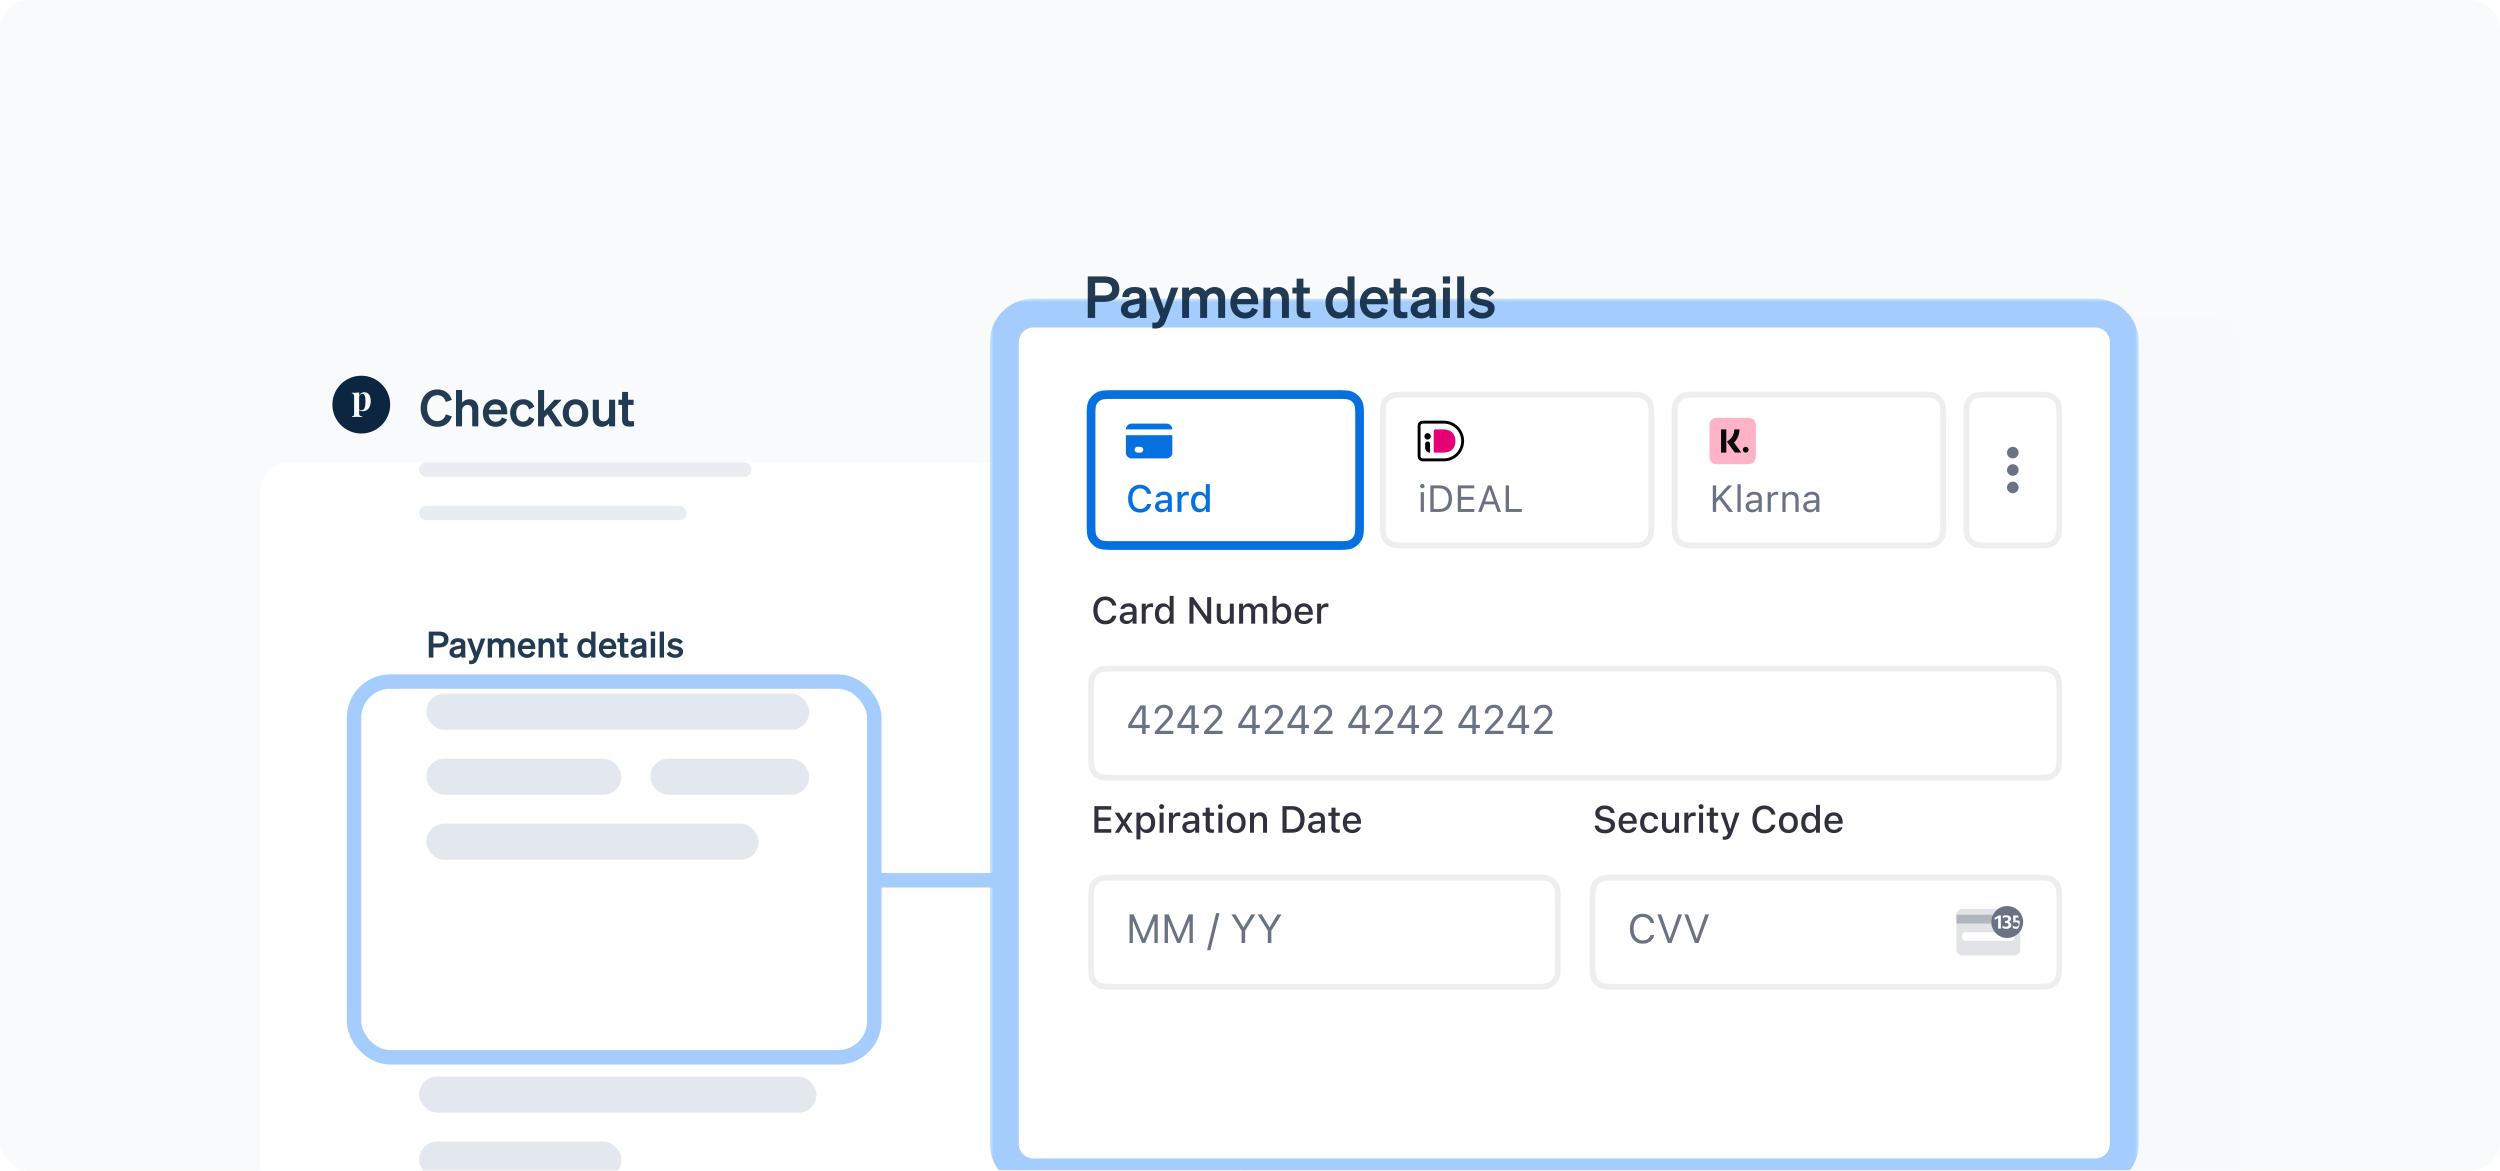 <svg width="346" height="162" viewBox="0 0 346 162" fill="none" xmlns="http://www.w3.org/2000/svg">
<g clip-path="url(#clip0)">
<rect width="346" height="162" rx="4" fill="#F8FAFC"/>
<g filter="url(#filter0_dd)">
<path d="M36 48C36 45.791 37.791 44 40 44H306C308.209 44 310 45.791 310 48V162H36V48Z" fill="white"/>
</g>
<path opacity="0.9" d="M59.113 56.487C59.113 55.402 59.701 54.688 60.527 54.688C61.115 54.688 61.542 55.045 61.696 55.633L62.536 55.346C62.242 54.457 61.542 53.897 60.527 53.897C59.19 53.897 58.217 54.961 58.217 56.487C58.217 58.013 59.19 59.077 60.527 59.077C61.542 59.077 62.242 58.517 62.536 57.628L61.696 57.341C61.542 57.929 61.115 58.286 60.527 58.286C59.701 58.286 59.113 57.572 59.113 56.487ZM63.11 59H63.95V56.844C63.95 56.319 64.335 56.039 64.713 56.039C65.175 56.039 65.357 56.368 65.357 56.823V59H66.197V56.578C66.197 55.787 65.735 55.255 64.965 55.255C64.489 55.255 64.16 55.472 63.95 55.717V53.974H63.11V59ZM68.608 59.077C69.343 59.077 69.924 58.692 70.183 58.048L69.462 57.775C69.35 58.153 69.021 58.363 68.608 58.363C68.069 58.363 67.691 57.978 67.628 57.348H70.204V57.068C70.204 56.06 69.637 55.255 68.573 55.255C67.551 55.255 66.823 56.088 66.823 57.166C66.823 58.3 67.558 59.077 68.608 59.077ZM68.566 55.962C69.098 55.962 69.35 56.312 69.357 56.718H67.67C67.796 56.221 68.132 55.962 68.566 55.962ZM71.444 57.166C71.444 56.417 71.836 55.976 72.41 55.976C72.858 55.976 73.131 56.277 73.236 56.676L73.943 56.291C73.747 55.703 73.201 55.255 72.41 55.255C71.36 55.255 70.604 56.032 70.604 57.166C70.604 58.3 71.36 59.077 72.41 59.077C73.208 59.077 73.768 58.608 73.957 58.013L73.236 57.649C73.131 58.055 72.858 58.349 72.41 58.349C71.836 58.349 71.444 57.915 71.444 57.166ZM75.304 53.974H74.464V59H75.304V57.831L75.787 57.341L76.886 59H77.859L76.361 56.753L77.747 55.325H76.718L75.304 56.872V53.974ZM81.419 57.166C81.419 56.025 80.684 55.255 79.648 55.255C78.612 55.255 77.877 56.025 77.877 57.166C77.877 58.307 78.612 59.077 79.648 59.077C80.684 59.077 81.419 58.307 81.419 57.166ZM78.724 57.166C78.724 56.417 79.081 55.962 79.648 55.962C80.215 55.962 80.572 56.417 80.572 57.166C80.572 57.915 80.215 58.37 79.648 58.37C79.081 58.37 78.724 57.915 78.724 57.166ZM85.132 55.325H84.292V57.509C84.292 58.034 83.914 58.314 83.536 58.314C83.081 58.314 82.885 58.027 82.885 57.579V55.325H82.045V57.761C82.045 58.552 82.521 59.077 83.291 59.077C83.767 59.077 84.082 58.853 84.292 58.608V59H85.132V55.325ZM86.094 58.076C86.094 58.825 86.472 59.042 87.172 59.042C87.389 59.042 87.599 59.021 87.753 58.993V58.286C87.627 58.3 87.55 58.307 87.41 58.307C87.109 58.307 86.92 58.272 86.92 57.943V56.039H87.69V55.325H86.92V54.247H86.094V55.325H85.583V56.039H86.094V58.076Z" fill="#0C2640"/>
<path fill-rule="evenodd" clip-rule="evenodd" d="M50 60C52.209 60 54 58.209 54 56C54 53.791 52.209 52 50 52C47.791 52 46 53.791 46 56C46 58.209 47.791 60 50 60ZM50.891 54.419C50.762 54.329 50.614 54.284 50.447 54.284C50.274 54.284 50.123 54.324 49.994 54.404C49.866 54.481 49.768 54.594 49.7 54.742V54.298C49.511 54.343 49.276 54.366 48.997 54.366C48.901 54.366 48.801 54.361 48.698 54.351V54.452C48.811 54.452 48.889 54.486 48.934 54.554C48.983 54.621 49.007 54.729 49.007 54.876V57.285C49.007 57.411 48.984 57.496 48.939 57.541C48.897 57.589 48.824 57.613 48.718 57.613V57.714C49.026 57.702 49.228 57.695 49.325 57.695C49.421 57.695 49.647 57.7 50.004 57.709L50.134 57.714V57.613C49.986 57.613 49.877 57.586 49.806 57.531C49.736 57.477 49.7 57.379 49.7 57.237V56.755C49.761 56.807 49.834 56.845 49.917 56.871C50.004 56.897 50.096 56.91 50.192 56.91C50.535 56.91 50.807 56.788 51.006 56.544C51.209 56.296 51.31 55.943 51.31 55.483C51.31 55.223 51.273 55.003 51.199 54.823C51.125 54.644 51.022 54.509 50.891 54.419ZM50.447 56.476C50.357 56.678 50.209 56.78 50.004 56.78C49.879 56.78 49.778 56.736 49.7 56.65V54.91C49.729 54.778 49.785 54.676 49.869 54.602C49.956 54.528 50.054 54.491 50.163 54.491C50.298 54.491 50.401 54.575 50.471 54.742C50.545 54.908 50.582 55.188 50.582 55.58C50.582 55.972 50.537 56.27 50.447 56.476Z" fill="#0C2641"/>
<g style="mix-blend-mode:multiply" opacity="0.8">
<rect x="58" y="64" width="46" height="2" rx="1" fill="#E3E8EE"/>
</g>
<g style="mix-blend-mode:multiply" opacity="0.8">
<rect x="58" y="70" width="37" height="2" rx="1" fill="#E3E8EE"/>
</g>
<path opacity="0.9" d="M57.975 143.3C58.255 143.76 58.865 144.055 59.48 144.055C60.22 144.055 60.84 143.62 60.84 142.915C60.84 142.135 60.145 142 59.565 141.87C59.08 141.76 58.805 141.695 58.805 141.38C58.805 141.095 59.07 140.9 59.455 140.9C59.875 140.9 60.14 141.115 60.34 141.425L60.81 141.02C60.57 140.645 60.09 140.355 59.475 140.355C58.75 140.355 58.18 140.78 58.18 141.445C58.18 142.145 58.76 142.305 59.3 142.435C59.835 142.565 60.21 142.615 60.21 142.98C60.21 143.325 59.905 143.51 59.5 143.51C59.09 143.51 58.715 143.285 58.465 142.895L57.975 143.3ZM61.264 144H61.864V142.46C61.864 142.085 62.139 141.885 62.409 141.885C62.739 141.885 62.869 142.12 62.869 142.445V144H63.469V142.27C63.469 141.705 63.139 141.325 62.589 141.325C62.249 141.325 62.014 141.48 61.864 141.655V140.41H61.264V144ZM64.072 141.025H64.692V140.41H64.072V141.025ZM64.682 141.375H64.082V144H64.682V141.375ZM66.667 144.055C67.402 144.055 67.822 143.435 67.822 142.69C67.822 141.945 67.402 141.325 66.667 141.325C66.327 141.325 66.077 141.46 65.912 141.655V141.375H65.312V144.9H65.912V143.725C66.077 143.92 66.327 144.055 66.667 144.055ZM65.897 142.615C65.897 142.12 66.177 141.85 66.547 141.85C66.982 141.85 67.217 142.19 67.217 142.69C67.217 143.19 66.982 143.53 66.547 143.53C66.177 143.53 65.897 143.255 65.897 142.77V142.615ZM69.641 144.055C70.376 144.055 70.796 143.435 70.796 142.69C70.796 141.945 70.376 141.325 69.641 141.325C69.301 141.325 69.051 141.46 68.886 141.655V141.375H68.286V144.9H68.886V143.725C69.051 143.92 69.301 144.055 69.641 144.055ZM68.871 142.615C68.871 142.12 69.151 141.85 69.521 141.85C69.956 141.85 70.191 142.19 70.191 142.69C70.191 143.19 69.956 143.53 69.521 143.53C69.151 143.53 68.871 143.255 68.871 142.77V142.615ZM71.249 141.025H71.869V140.41H71.249V141.025ZM71.859 141.375H71.259V144H71.859V141.375ZM72.49 144H73.09V142.46C73.09 142.085 73.365 141.885 73.635 141.885C73.965 141.885 74.095 142.12 74.095 142.445V144H74.695V142.27C74.695 141.705 74.365 141.325 73.815 141.325C73.475 141.325 73.24 141.48 73.09 141.655V141.375H72.49V144ZM77.642 143.735V141.375H77.042V141.655C76.902 141.47 76.632 141.325 76.302 141.325C75.582 141.325 75.152 141.91 75.152 142.63C75.152 143.35 75.582 143.935 76.302 143.935C76.637 143.935 76.902 143.79 77.042 143.605V143.79C77.042 144.27 76.767 144.47 76.362 144.47C76.032 144.47 75.807 144.285 75.727 143.99L75.167 144.19C75.332 144.7 75.757 144.955 76.362 144.955C77.112 144.955 77.642 144.51 77.642 143.735ZM77.052 142.605V142.665C77.052 143.135 76.792 143.41 76.417 143.41C76.002 143.41 75.757 143.115 75.757 142.63C75.757 142.14 76.002 141.85 76.417 141.85C76.792 141.85 77.052 142.125 77.052 142.605ZM80.296 144.055C80.636 144.055 80.886 143.92 81.051 143.725V144H81.651V140.41H81.051V141.655C80.886 141.46 80.636 141.325 80.296 141.325C79.561 141.325 79.141 141.945 79.141 142.69C79.141 143.435 79.561 144.055 80.296 144.055ZM81.066 142.615V142.77C81.066 143.255 80.786 143.53 80.416 143.53C79.981 143.53 79.746 143.19 79.746 142.69C79.746 142.19 79.981 141.85 80.416 141.85C80.786 141.85 81.066 142.12 81.066 142.615ZM83.39 144.055C83.915 144.055 84.33 143.78 84.515 143.32L84 143.125C83.92 143.395 83.685 143.545 83.39 143.545C83.005 143.545 82.735 143.27 82.69 142.82H84.53V142.62C84.53 141.9 84.125 141.325 83.365 141.325C82.635 141.325 82.115 141.92 82.115 142.69C82.115 143.5 82.64 144.055 83.39 144.055ZM83.36 141.83C83.74 141.83 83.92 142.08 83.925 142.37H82.72C82.81 142.015 83.05 141.83 83.36 141.83ZM85.035 143.34C85.035 143.875 85.305 144.03 85.805 144.03C85.96 144.03 86.11 144.015 86.22 143.995V143.49C86.13 143.5 86.075 143.505 85.975 143.505C85.76 143.505 85.625 143.48 85.625 143.245V141.885H86.175V141.375H85.625V140.605H85.035V141.375H84.67V141.885H85.035V143.34ZM88.689 143.37V142.07C88.689 141.595 88.32 141.325 87.704 141.325C87.1 141.325 86.639 141.595 86.62 142.2H87.204C87.219 141.97 87.355 141.845 87.669 141.845C87.939 141.845 88.105 141.93 88.105 142.165V142.295L87.379 142.445C86.874 142.55 86.499 142.77 86.499 143.27C86.499 143.74 86.885 144.045 87.385 144.045C87.7 144.045 87.96 143.955 88.129 143.79C88.129 143.865 88.135 143.935 88.144 144H88.73C88.7 143.81 88.689 143.585 88.689 143.37ZM88.105 143.075C88.105 143.395 87.794 143.565 87.475 143.565C87.245 143.565 87.094 143.45 87.094 143.245C87.094 143.01 87.284 142.93 87.54 142.875L88.105 142.755V143.075ZM89.291 141.025H89.911V140.41H89.291V141.025ZM89.901 141.375H89.301V144H89.901V141.375ZM91.132 140.41H90.532V144H91.132V140.41ZM91.487 143.5C91.722 143.86 92.207 144.055 92.692 144.055C93.287 144.055 93.772 143.715 93.772 143.185C93.772 142.585 93.212 142.49 92.767 142.395C92.437 142.325 92.247 142.29 92.247 142.1C92.247 141.925 92.407 141.815 92.652 141.815C92.942 141.815 93.192 141.95 93.342 142.185L93.747 141.82C93.557 141.53 93.147 141.325 92.687 141.325C92.082 141.325 91.662 141.675 91.662 142.155C91.662 142.715 92.137 142.82 92.552 142.905C92.967 142.99 93.187 143.015 93.187 143.24C93.187 143.475 92.952 143.565 92.697 143.565C92.392 143.565 92.092 143.395 91.937 143.14L91.487 143.5Z" fill="#0C2640"/>
<g style="mix-blend-mode:multiply">
<rect x="58" y="158" width="28" height="5" rx="2.5" fill="#E3E8EE"/>
</g>
<g style="mix-blend-mode:multiply">
<rect x="58" y="149" width="55" height="5" rx="2.5" fill="#E3E8EE"/>
</g>
<g filter="url(#filter1_dd)">
<rect x="50" y="79" width="70" height="50" rx="4" fill="white"/>
<rect x="49" y="78" width="72" height="52" rx="5" stroke="#A4CDFE" stroke-width="2"/>
</g>
<path opacity="0.9" d="M59.98 89.61H60.775C61.575 89.61 62.075 89.225 62.075 88.51C62.075 87.785 61.575 87.41 60.775 87.41H59.34V91H59.98V89.61ZM59.98 89.06V87.96H60.74C61.2 87.96 61.445 88.155 61.445 88.51C61.445 88.86 61.2 89.06 60.74 89.06H59.98ZM64.397 90.37V89.07C64.397 88.595 64.026 88.325 63.411 88.325C62.806 88.325 62.346 88.595 62.327 89.2H62.911C62.926 88.97 63.062 88.845 63.377 88.845C63.647 88.845 63.812 88.93 63.812 89.165V89.295L63.087 89.445C62.581 89.55 62.206 89.77 62.206 90.27C62.206 90.74 62.592 91.045 63.092 91.045C63.407 91.045 63.666 90.955 63.837 90.79C63.837 90.865 63.842 90.935 63.852 91H64.436C64.406 90.81 64.397 90.585 64.397 90.37ZM63.812 90.075C63.812 90.395 63.502 90.565 63.181 90.565C62.952 90.565 62.801 90.45 62.801 90.245C62.801 90.01 62.992 89.93 63.246 89.875L63.812 89.755V90.075ZM66.1 91.245L67.18 88.375H66.559L65.93 90.215L65.284 88.375H64.654L65.609 90.905L65.51 91.15C65.424 91.36 65.329 91.415 65.129 91.415C65.055 91.415 65.01 91.41 64.93 91.4V91.905C65.014 91.915 65.049 91.92 65.174 91.92C65.719 91.92 65.95 91.645 66.1 91.245ZM68.103 89.46C68.103 89.085 68.368 88.885 68.624 88.885C68.944 88.885 69.064 89.12 69.064 89.445V91H69.663V89.46C69.663 89.085 69.928 88.885 70.183 88.885C70.504 88.885 70.624 89.12 70.624 89.445V91H71.224V89.27C71.224 88.705 70.874 88.325 70.334 88.325C69.928 88.325 69.678 88.52 69.519 88.69C69.374 88.465 69.138 88.325 68.823 88.325C68.474 88.325 68.249 88.48 68.103 88.655V88.375H67.504V91H68.103V89.46ZM72.945 91.055C73.469 91.055 73.885 90.78 74.07 90.32L73.555 90.125C73.475 90.395 73.24 90.545 72.945 90.545C72.559 90.545 72.29 90.27 72.245 89.82H74.085V89.62C74.085 88.9 73.68 88.325 72.919 88.325C72.189 88.325 71.669 88.92 71.669 89.69C71.669 90.5 72.195 91.055 72.945 91.055ZM72.915 88.83C73.294 88.83 73.475 89.08 73.48 89.37H72.275C72.365 89.015 72.605 88.83 72.915 88.83ZM74.535 91H75.135V89.46C75.135 89.085 75.41 88.885 75.68 88.885C76.01 88.885 76.14 89.12 76.14 89.445V91H76.74V89.27C76.74 88.705 76.41 88.325 75.86 88.325C75.52 88.325 75.285 88.48 75.135 88.655V88.375H74.535V91ZM77.407 90.34C77.407 90.875 77.677 91.03 78.177 91.03C78.332 91.03 78.482 91.015 78.592 90.995V90.49C78.502 90.5 78.447 90.505 78.347 90.505C78.132 90.505 77.997 90.48 77.997 90.245V88.885H78.547V88.375H77.997V87.605H77.407V88.375H77.042V88.885H77.407V90.34ZM81.062 91.055C81.402 91.055 81.652 90.92 81.817 90.725V91H82.417V87.41H81.817V88.655C81.652 88.46 81.402 88.325 81.062 88.325C80.327 88.325 79.907 88.945 79.907 89.69C79.907 90.435 80.327 91.055 81.062 91.055ZM81.832 89.615V89.77C81.832 90.255 81.552 90.53 81.182 90.53C80.747 90.53 80.512 90.19 80.512 89.69C80.512 89.19 80.747 88.85 81.182 88.85C81.552 88.85 81.832 89.12 81.832 89.615ZM84.156 91.055C84.68 91.055 85.096 90.78 85.281 90.32L84.766 90.125C84.686 90.395 84.451 90.545 84.156 90.545C83.77 90.545 83.501 90.27 83.456 89.82H85.296V89.62C85.296 88.9 84.891 88.325 84.13 88.325C83.4 88.325 82.88 88.92 82.88 89.69C82.88 90.5 83.406 91.055 84.156 91.055ZM84.126 88.83C84.505 88.83 84.686 89.08 84.691 89.37H83.486C83.576 89.015 83.816 88.83 84.126 88.83ZM85.801 90.34C85.801 90.875 86.071 91.03 86.571 91.03C86.726 91.03 86.876 91.015 86.986 90.995V90.49C86.896 90.5 86.841 90.505 86.741 90.505C86.526 90.505 86.391 90.48 86.391 90.245V88.885H86.941V88.375H86.391V87.605H85.801V88.375H85.436V88.885H85.801V90.34ZM89.455 90.37V89.07C89.455 88.595 89.085 88.325 88.47 88.325C87.865 88.325 87.405 88.595 87.385 89.2H87.97C87.985 88.97 88.12 88.845 88.435 88.845C88.705 88.845 88.87 88.93 88.87 89.165V89.295L88.145 89.445C87.64 89.55 87.265 89.77 87.265 90.27C87.265 90.74 87.65 91.045 88.15 91.045C88.465 91.045 88.725 90.955 88.895 90.79C88.895 90.865 88.9 90.935 88.91 91H89.495C89.465 90.81 89.455 90.585 89.455 90.37ZM88.87 90.075C88.87 90.395 88.56 90.565 88.24 90.565C88.01 90.565 87.86 90.45 87.86 90.245C87.86 90.01 88.05 89.93 88.305 89.875L88.87 89.755V90.075ZM90.057 88.025H90.677V87.41H90.057V88.025ZM90.667 88.375H90.067V91H90.667V88.375ZM91.897 87.41H91.297V91H91.897V87.41ZM92.253 90.5C92.488 90.86 92.973 91.055 93.458 91.055C94.053 91.055 94.538 90.715 94.538 90.185C94.538 89.585 93.978 89.49 93.533 89.395C93.203 89.325 93.013 89.29 93.013 89.1C93.013 88.925 93.173 88.815 93.418 88.815C93.708 88.815 93.958 88.95 94.108 89.185L94.513 88.82C94.323 88.53 93.913 88.325 93.453 88.325C92.848 88.325 92.428 88.675 92.428 89.155C92.428 89.715 92.903 89.82 93.318 89.905C93.733 89.99 93.953 90.015 93.953 90.24C93.953 90.475 93.718 90.565 93.463 90.565C93.158 90.565 92.858 90.395 92.703 90.14L92.253 90.5Z" fill="#0C2640"/>
<g style="mix-blend-mode:multiply">
<rect x="59" y="105" width="27" height="5" rx="2.5" fill="#E3E8EE"/>
</g>
<g style="mix-blend-mode:multiply">
<rect x="59" y="96" width="53" height="5" rx="2.5" fill="#E3E8EE"/>
</g>
<g style="mix-blend-mode:multiply">
<rect x="59" y="114" width="46" height="5" rx="2.5" fill="#E3E8EE"/>
</g>
<g style="mix-blend-mode:multiply">
<rect x="90" y="105" width="22" height="5" rx="2.5" fill="#E3E8EE"/>
</g>
<path d="M172 44H306C308.209 44 310 45.791 310 48V162H172V44Z" fill="#F7FAFC"/>
<g filter="url(#filter2_dd)">
<path d="M120.5 105.5H139" stroke="#A4CDFE" stroke-width="2"/>
</g>
<g filter="url(#filter3_dd)">
<mask id="path-19-outside-1" maskUnits="userSpaceOnUse" x="137" y="25" width="159" height="123" fill="black">
<rect fill="white" x="137" y="25" width="159" height="123"/>
<path d="M139 31C139 28.791 140.791 27 143 27H290C292.209 27 294 28.791 294 31V142C294 144.209 292.209 146 290 146H143C140.791 146 139 144.209 139 142V31Z"/>
</mask>
<path d="M139 31C139 28.791 140.791 27 143 27H290C292.209 27 294 28.791 294 31V142C294 144.209 292.209 146 290 146H143C140.791 146 139 144.209 139 142V31Z" fill="white"/>
<path d="M143 29H290V25H143V29ZM292 31V142H296V31H292ZM290 144H143V148H290V144ZM141 142V31H137V142H141ZM143 144C141.895 144 141 143.105 141 142H137C137 145.314 139.686 148 143 148V144ZM292 142C292 143.105 291.105 144 290 144V148C293.314 148 296 145.314 296 142H292ZM290 29C291.105 29 292 29.895 292 31H296C296 27.686 293.314 25 290 25V29ZM143 25C139.686 25 137 27.686 137 31H141C141 29.895 141.895 29 143 29V25Z" fill="#A4CDFE" mask="url(#path-19-outside-1)"/>
</g>
<path opacity="0.9" d="M151.568 41.776H152.84C154.12 41.776 154.92 41.16 154.92 40.016C154.92 38.856 154.12 38.256 152.84 38.256H150.544V44H151.568V41.776ZM151.568 40.896V39.136H152.784C153.52 39.136 153.912 39.448 153.912 40.016C153.912 40.576 153.52 40.896 152.784 40.896H151.568ZM158.635 42.992V40.912C158.635 40.152 158.043 39.72 157.059 39.72C156.091 39.72 155.355 40.152 155.323 41.12H156.259C156.283 40.752 156.499 40.552 157.003 40.552C157.435 40.552 157.699 40.688 157.699 41.064V41.272L156.539 41.512C155.731 41.68 155.131 42.032 155.131 42.832C155.131 43.584 155.747 44.072 156.547 44.072C157.051 44.072 157.467 43.928 157.739 43.664C157.739 43.784 157.747 43.896 157.763 44H158.699C158.651 43.696 158.635 43.336 158.635 42.992ZM157.699 42.52C157.699 43.032 157.203 43.304 156.691 43.304C156.323 43.304 156.083 43.12 156.083 42.792C156.083 42.416 156.387 42.288 156.795 42.2L157.699 42.008V42.52ZM161.359 44.392L163.087 39.8H162.095L161.087 42.744L160.055 39.8H159.047L160.575 43.848L160.415 44.24C160.279 44.576 160.127 44.664 159.807 44.664C159.687 44.664 159.615 44.656 159.487 44.64V45.448C159.623 45.464 159.679 45.472 159.879 45.472C160.751 45.472 161.119 45.032 161.359 44.392ZM164.566 41.536C164.566 40.936 164.99 40.616 165.398 40.616C165.91 40.616 166.102 40.992 166.102 41.512V44H167.062V41.536C167.062 40.936 167.486 40.616 167.894 40.616C168.406 40.616 168.598 40.992 168.598 41.512V44H169.558V41.232C169.558 40.328 168.998 39.72 168.134 39.72C167.486 39.72 167.086 40.032 166.83 40.304C166.598 39.944 166.222 39.72 165.718 39.72C165.158 39.72 164.798 39.968 164.566 40.248V39.8H163.606V44H164.566V41.536ZM172.311 44.088C173.151 44.088 173.815 43.648 174.111 42.912L173.287 42.6C173.159 43.032 172.783 43.272 172.311 43.272C171.695 43.272 171.263 42.832 171.191 42.112H174.135V41.792C174.135 40.64 173.487 39.72 172.271 39.72C171.103 39.72 170.271 40.672 170.271 41.904C170.271 43.2 171.111 44.088 172.311 44.088ZM172.263 40.528C172.871 40.528 173.159 40.928 173.167 41.392H171.239C171.383 40.824 171.767 40.528 172.263 40.528ZM174.856 44H175.816V41.536C175.816 40.936 176.256 40.616 176.688 40.616C177.216 40.616 177.424 40.992 177.424 41.512V44H178.384V41.232C178.384 40.328 177.856 39.72 176.976 39.72C176.432 39.72 176.056 39.968 175.816 40.248V39.8H174.856V44ZM179.452 42.944C179.452 43.8 179.884 44.048 180.684 44.048C180.932 44.048 181.172 44.024 181.348 43.992V43.184C181.204 43.2 181.116 43.208 180.956 43.208C180.612 43.208 180.396 43.168 180.396 42.792V40.616H181.276V39.8H180.396V38.568H179.452V39.8H178.868V40.616H179.452V42.944ZM185.299 44.088C185.843 44.088 186.243 43.872 186.507 43.56V44H187.467V38.256H186.507V40.248C186.243 39.936 185.843 39.72 185.299 39.72C184.123 39.72 183.451 40.712 183.451 41.904C183.451 43.096 184.123 44.088 185.299 44.088ZM186.531 41.784V42.032C186.531 42.808 186.083 43.248 185.491 43.248C184.795 43.248 184.419 42.704 184.419 41.904C184.419 41.104 184.795 40.56 185.491 40.56C186.083 40.56 186.531 40.992 186.531 41.784ZM190.249 44.088C191.089 44.088 191.753 43.648 192.049 42.912L191.225 42.6C191.097 43.032 190.721 43.272 190.249 43.272C189.633 43.272 189.201 42.832 189.129 42.112H192.073V41.792C192.073 40.64 191.425 39.72 190.209 39.72C189.041 39.72 188.209 40.672 188.209 41.904C188.209 43.2 189.049 44.088 190.249 44.088ZM190.201 40.528C190.809 40.528 191.097 40.928 191.105 41.392H189.177C189.321 40.824 189.705 40.528 190.201 40.528ZM192.881 42.944C192.881 43.8 193.313 44.048 194.113 44.048C194.361 44.048 194.601 44.024 194.777 43.992V43.184C194.633 43.2 194.545 43.208 194.385 43.208C194.041 43.208 193.825 43.168 193.825 42.792V40.616H194.705V39.8H193.825V38.568H192.881V39.8H192.297V40.616H192.881V42.944ZM198.728 42.992V40.912C198.728 40.152 198.136 39.72 197.152 39.72C196.184 39.72 195.448 40.152 195.416 41.12H196.352C196.376 40.752 196.592 40.552 197.096 40.552C197.528 40.552 197.792 40.688 197.792 41.064V41.272L196.632 41.512C195.824 41.68 195.224 42.032 195.224 42.832C195.224 43.584 195.84 44.072 196.64 44.072C197.144 44.072 197.56 43.928 197.832 43.664C197.832 43.784 197.84 43.896 197.856 44H198.792C198.744 43.696 198.728 43.336 198.728 42.992ZM197.792 42.52C197.792 43.032 197.296 43.304 196.784 43.304C196.416 43.304 196.176 43.12 196.176 42.792C196.176 42.416 196.48 42.288 196.888 42.2L197.792 42.008V42.52ZM199.691 39.24H200.683V38.256H199.691V39.24ZM200.667 39.8H199.707V44H200.667V39.8ZM202.636 38.256H201.676V44H202.636V38.256ZM203.205 43.2C203.581 43.776 204.357 44.088 205.133 44.088C206.085 44.088 206.861 43.544 206.861 42.696C206.861 41.736 205.965 41.584 205.253 41.432C204.725 41.32 204.421 41.264 204.421 40.96C204.421 40.68 204.677 40.504 205.069 40.504C205.533 40.504 205.933 40.72 206.173 41.096L206.821 40.512C206.517 40.048 205.861 39.72 205.125 39.72C204.157 39.72 203.485 40.28 203.485 41.048C203.485 41.944 204.245 42.112 204.909 42.248C205.573 42.384 205.925 42.424 205.925 42.784C205.925 43.16 205.549 43.304 205.141 43.304C204.653 43.304 204.173 43.032 203.925 42.624L203.205 43.2Z" fill="#0C2640"/>
<g filter="url(#filter4_dd)">
<path d="M151 56.214C151 55.089 151 54.526 151.219 54.097C151.412 53.719 151.719 53.411 152.097 53.219C152.527 53 153.089 53 154.214 53H184.953C186.078 53 186.641 53 187.07 53.219C187.448 53.411 187.756 53.719 187.948 54.097C188.167 54.526 188.167 55.089 188.167 56.214V70.677C188.167 71.802 188.167 72.365 187.948 72.795C187.756 73.173 187.448 73.48 187.07 73.673C186.641 73.891 186.078 73.891 184.953 73.891H154.214C153.089 73.891 152.527 73.891 152.097 73.673C151.719 73.48 151.412 73.173 151.219 72.795C151 72.365 151 71.802 151 70.677V56.214Z" fill="white"/>
<path fill-rule="evenodd" clip-rule="evenodd" d="M155.821 57.821C155.821 57.377 156.181 57.018 156.625 57.018H161.446C161.89 57.018 162.249 57.377 162.249 57.821V61.035C162.249 61.479 161.89 61.839 161.446 61.839H156.625C156.181 61.839 155.821 61.479 155.821 61.035V58.625H162.249V57.821H155.821V57.821ZM157.027 60.633C157.027 60.411 157.206 60.232 157.428 60.232H157.83C158.052 60.232 158.232 60.411 158.232 60.633C158.232 60.855 158.052 61.035 157.83 61.035H157.428C157.206 61.035 157.027 60.855 157.027 60.633Z" fill="#0570DE"/>
<path d="M157.793 69.338C158.614 69.338 159.213 68.869 159.32 68.163V68.148H158.754L158.749 68.158C158.644 68.573 158.28 68.834 157.793 68.834C157.13 68.834 156.716 68.285 156.716 67.413V67.408C156.716 66.533 157.13 65.985 157.79 65.985C158.275 65.985 158.644 66.278 158.751 66.73V66.737H159.318L159.32 66.725C159.223 65.993 158.601 65.48 157.79 65.48C156.767 65.48 156.132 66.22 156.132 67.408V67.413C156.132 68.599 156.77 69.338 157.793 69.338ZM160.769 69.295C161.136 69.295 161.427 69.137 161.59 68.856H161.633V69.249H162.182V67.354C162.182 66.773 161.789 66.426 161.093 66.426C160.463 66.426 160.027 66.73 159.96 67.184L159.958 67.201H160.491L160.493 67.191C160.56 66.995 160.761 66.883 161.067 66.883C161.442 66.883 161.633 67.051 161.633 67.354V67.599L160.883 67.643C160.223 67.683 159.851 67.972 159.851 68.466V68.471C159.851 68.974 160.241 69.295 160.769 69.295ZM160.401 68.448V68.443C160.401 68.194 160.575 68.056 160.957 68.033L161.633 67.99V68.227C161.633 68.584 161.33 68.854 160.917 68.854C160.618 68.854 160.401 68.704 160.401 68.448ZM162.962 69.249H163.515V67.594C163.515 67.194 163.803 66.934 164.227 66.934C164.331 66.934 164.426 66.946 164.525 66.967V66.457C164.469 66.444 164.372 66.431 164.283 66.431C163.913 66.431 163.656 66.605 163.556 66.898H163.515V66.48H162.962V69.249ZM165.992 69.295C166.379 69.295 166.683 69.117 166.843 68.813H166.887V69.249H167.438V65.393H166.887V66.918H166.843C166.695 66.62 166.372 66.431 165.992 66.431C165.288 66.431 164.844 66.985 164.844 67.862V67.867C164.844 68.737 165.295 69.295 165.992 69.295ZM166.15 68.823C165.686 68.823 165.408 68.461 165.408 67.867V67.862C165.408 67.268 165.686 66.906 166.15 66.906C166.609 66.906 166.894 67.27 166.894 67.862V67.867C166.894 68.459 166.611 68.823 166.15 68.823Z" fill="#0570DE"/>
<path d="M152.097 73.673L151.823 74.21L152.097 73.673ZM151.219 72.795L151.756 72.521L151.219 72.795ZM187.948 72.795L187.411 72.521L187.948 72.795ZM187.07 73.673L186.797 73.136L187.07 73.673ZM187.07 53.219L187.344 52.682L187.07 53.219ZM187.948 54.097L187.411 54.37L187.948 54.097ZM152.097 53.219L151.823 52.682L152.097 53.219ZM154.214 53.603H184.953V52.397H154.214V53.603ZM187.565 56.214V70.677H188.77V56.214H187.565ZM184.953 73.289H154.214V74.494H184.953V73.289ZM151.603 70.677V56.214H150.398V70.677H151.603ZM154.214 73.289C153.642 73.289 153.249 73.288 152.944 73.263C152.646 73.239 152.486 73.195 152.371 73.136L151.823 74.21C152.137 74.37 152.474 74.434 152.846 74.465C153.211 74.495 153.662 74.494 154.214 74.494V73.289ZM150.398 70.677C150.398 71.23 150.397 71.681 150.427 72.046C150.457 72.418 150.522 72.754 150.682 73.068L151.756 72.521C151.697 72.405 151.652 72.245 151.628 71.948C151.603 71.643 151.603 71.25 151.603 70.677H150.398ZM152.371 73.136C152.106 73.001 151.891 72.786 151.756 72.521L150.682 73.068C150.933 73.56 151.332 73.959 151.823 74.21L152.371 73.136ZM187.565 70.677C187.565 71.25 187.564 71.643 187.539 71.948C187.515 72.245 187.47 72.405 187.411 72.521L188.485 73.068C188.645 72.754 188.71 72.418 188.741 72.046C188.77 71.681 188.77 71.23 188.77 70.677H187.565ZM184.953 74.494C185.506 74.494 185.956 74.495 186.322 74.465C186.694 74.434 187.03 74.37 187.344 74.21L186.797 73.136C186.681 73.195 186.521 73.239 186.224 73.263C185.919 73.288 185.526 73.289 184.953 73.289V74.494ZM187.411 72.521C187.277 72.786 187.061 73.001 186.797 73.136L187.344 74.21C187.835 73.959 188.235 73.56 188.485 73.068L187.411 72.521ZM184.953 53.603C185.526 53.603 185.919 53.603 186.224 53.628C186.521 53.652 186.681 53.697 186.797 53.756L187.344 52.682C187.03 52.522 186.694 52.457 186.322 52.427C185.956 52.397 185.506 52.397 184.953 52.397V53.603ZM188.77 56.214C188.77 55.661 188.77 55.211 188.741 54.846C188.71 54.473 188.645 54.137 188.485 53.823L187.411 54.37C187.47 54.486 187.515 54.646 187.539 54.944C187.564 55.248 187.565 55.642 187.565 56.214H188.77ZM186.797 53.756C187.061 53.891 187.277 54.106 187.411 54.37L188.485 53.823C188.235 53.332 187.835 52.932 187.344 52.682L186.797 53.756ZM154.214 52.397C153.662 52.397 153.211 52.397 152.846 52.427C152.474 52.457 152.137 52.522 151.823 52.682L152.371 53.756C152.486 53.697 152.646 53.652 152.944 53.628C153.249 53.603 153.642 53.603 154.214 53.603V52.397ZM151.603 56.214C151.603 55.642 151.603 55.248 151.628 54.944C151.652 54.646 151.697 54.486 151.756 54.37L150.682 53.823C150.522 54.137 150.457 54.473 150.427 54.846C150.397 55.211 150.398 55.661 150.398 56.214H151.603ZM151.823 52.682C151.332 52.932 150.933 53.332 150.682 53.823L151.756 54.37C151.891 54.106 152.106 53.891 152.371 53.756L151.823 52.682Z" fill="#0570DE"/>
</g>
<g filter="url(#filter5_dd)">
<path d="M191.381 56.214C191.381 55.089 191.381 54.526 191.6 54.097C191.793 53.719 192.1 53.411 192.478 53.219C192.908 53 193.47 53 194.595 53H225.334C226.459 53 227.022 53 227.452 53.219C227.83 53.411 228.137 53.719 228.33 54.097C228.549 54.526 228.549 55.089 228.549 56.214V70.677C228.549 71.802 228.549 72.365 228.33 72.795C228.137 73.173 227.83 73.48 227.452 73.673C227.022 73.891 226.459 73.891 225.334 73.891H194.595C193.47 73.891 192.908 73.891 192.478 73.673C192.1 73.48 191.793 73.173 191.6 72.795C191.381 72.365 191.381 71.802 191.381 70.677V56.214Z" fill="white"/>
<g clip-path="url(#clip1)">
<path d="M197.582 59.234C197.829 59.234 198.029 59.034 198.029 58.787C198.029 58.54 197.829 58.339 197.582 58.339C197.335 58.339 197.135 58.54 197.135 58.787C197.135 59.034 197.335 59.234 197.582 59.234Z" fill="black"/>
<path d="M197.919 61.037C197.544 61.037 197.242 60.733 197.242 60.36V59.832C197.242 59.645 197.393 59.492 197.582 59.492C197.768 59.492 197.921 59.643 197.921 59.832V61.037H197.919Z" fill="black"/>
<path fill-rule="evenodd" clip-rule="evenodd" d="M196.202 57.319C196.202 56.931 196.517 56.616 196.906 56.616H199.818C201.372 56.616 202.631 57.875 202.631 59.428C202.631 60.981 201.372 62.24 199.818 62.24H196.906C196.517 62.24 196.202 61.926 196.202 61.537V57.319ZM196.906 57.018C196.739 57.018 196.604 57.153 196.604 57.319V61.537C196.604 61.704 196.739 61.839 196.906 61.839H199.818C201.15 61.839 202.229 60.76 202.229 59.428C202.229 58.097 201.15 57.018 199.818 57.018H196.906Z" fill="black"/>
<path d="M198.432 58.046V61.035H199.733C200.914 61.035 201.426 60.368 201.426 59.425C201.426 58.522 200.914 57.821 199.733 57.821H198.658C198.533 57.821 198.432 57.923 198.432 58.046Z" fill="#E60073"/>
</g>
<path d="M196.85 65.97C197.019 65.97 197.156 65.832 197.156 65.664C197.156 65.495 197.019 65.358 196.85 65.358C196.682 65.358 196.544 65.495 196.544 65.664C196.544 65.832 196.682 65.97 196.85 65.97ZM196.626 69.249H197.07V66.5H196.626V69.249ZM197.962 69.249H199.225C200.319 69.249 200.961 68.568 200.961 67.411V67.406C200.961 66.25 200.316 65.569 199.225 65.569H197.962V69.249ZM198.421 68.836V65.982H199.194C200.01 65.982 200.492 66.513 200.492 67.411V67.416C200.492 68.311 200.015 68.836 199.194 68.836H198.421ZM201.757 69.249H204.037V68.836H202.216V67.571H203.942V67.163H202.216V65.982H204.037V65.569H201.757V69.249ZM204.575 69.249H205.057L205.427 68.196H206.891L207.26 69.249H207.742L206.386 65.569H205.932L204.575 69.249ZM206.138 66.163H206.179L206.755 67.806H205.562L206.138 66.163ZM208.388 69.249H210.622V68.836H208.847V65.569H208.388V69.249Z" fill="#6A7383"/>
<path d="M192.478 73.673L192.296 74.031L192.478 73.673ZM191.6 72.795L191.958 72.612L191.6 72.795ZM228.33 72.795L227.972 72.612L228.33 72.795ZM227.452 73.673L227.269 73.315L227.452 73.673ZM227.452 53.219L227.634 52.861L227.452 53.219ZM228.33 54.097L227.972 54.279L228.33 54.097ZM192.478 53.219L192.296 52.861L192.478 53.219ZM194.595 53.402H225.334V52.598H194.595V53.402ZM228.147 56.214V70.677H228.95V56.214H228.147ZM225.334 73.49H194.595V74.293H225.334V73.49ZM191.783 70.677V56.214H190.98V70.677H191.783ZM194.595 73.49C194.026 73.49 193.624 73.489 193.309 73.464C192.999 73.438 192.809 73.39 192.661 73.315L192.296 74.031C192.577 74.174 192.884 74.235 193.243 74.265C193.598 74.294 194.04 74.293 194.595 74.293V73.49ZM190.98 70.677C190.98 71.233 190.979 71.674 191.008 72.029C191.038 72.389 191.099 72.696 191.242 72.977L191.958 72.612C191.882 72.463 191.835 72.274 191.809 71.964C191.783 71.649 191.783 71.247 191.783 70.677H190.98ZM192.661 73.315C192.358 73.16 192.112 72.915 191.958 72.612L191.242 72.977C191.473 73.431 191.842 73.799 192.296 74.031L192.661 73.315ZM228.147 70.677C228.147 71.247 228.146 71.649 228.121 71.964C228.095 72.274 228.047 72.463 227.972 72.612L228.688 72.977C228.831 72.696 228.892 72.389 228.922 72.029C228.951 71.674 228.95 71.233 228.95 70.677H228.147ZM225.334 74.293C225.89 74.293 226.331 74.294 226.687 74.265C227.046 74.235 227.353 74.174 227.634 74.031L227.269 73.315C227.121 73.39 226.931 73.438 226.621 73.464C226.306 73.489 225.904 73.49 225.334 73.49V74.293ZM227.972 72.612C227.818 72.915 227.572 73.16 227.269 73.315L227.634 74.031C228.088 73.799 228.456 73.431 228.688 72.977L227.972 72.612ZM225.334 53.402C225.904 53.402 226.306 53.402 226.621 53.428C226.931 53.453 227.121 53.501 227.269 53.577L227.634 52.861C227.353 52.718 227.046 52.656 226.687 52.627C226.331 52.598 225.89 52.598 225.334 52.598V53.402ZM228.95 56.214C228.95 55.658 228.951 55.217 228.922 54.862C228.892 54.502 228.831 54.195 228.688 53.914L227.972 54.279C228.047 54.428 228.095 54.617 228.121 54.927C228.146 55.242 228.147 55.645 228.147 56.214H228.95ZM227.269 53.577C227.572 53.731 227.818 53.977 227.972 54.279L228.688 53.914C228.456 53.461 228.088 53.092 227.634 52.861L227.269 53.577ZM194.595 52.598C194.04 52.598 193.598 52.598 193.243 52.627C192.884 52.656 192.577 52.718 192.296 52.861L192.661 53.577C192.809 53.501 192.999 53.453 193.309 53.428C193.624 53.402 194.026 53.402 194.595 53.402V52.598ZM191.783 56.214C191.783 55.645 191.783 55.242 191.809 54.927C191.835 54.617 191.882 54.428 191.958 54.279L191.242 53.914C191.099 54.195 191.038 54.502 191.008 54.862C190.979 55.217 190.98 55.658 190.98 56.214H191.783ZM192.296 52.861C191.842 53.092 191.473 53.461 191.242 53.914L191.958 54.279C192.112 53.977 192.358 53.731 192.661 53.577L192.296 52.861Z" fill="#6A7383" fill-opacity="0.12"/>
</g>
<g filter="url(#filter6_dd)">
<path d="M231.763 56.214C231.763 55.089 231.763 54.526 231.982 54.097C232.174 53.719 232.481 53.411 232.859 53.219C233.289 53 233.852 53 234.977 53H265.716C266.841 53 267.403 53 267.833 53.219C268.211 53.411 268.518 53.719 268.711 54.097C268.93 54.526 268.93 55.089 268.93 56.214V70.677C268.93 71.802 268.93 72.365 268.711 72.795C268.518 73.173 268.211 73.48 267.833 73.673C267.403 73.891 266.841 73.891 265.716 73.891H234.977C233.852 73.891 233.289 73.891 232.859 73.673C232.481 73.48 232.174 73.173 231.982 72.795C231.763 72.365 231.763 71.802 231.763 70.677V56.214Z" fill="white"/>
<g clip-path="url(#clip2)">
<path d="M236.584 57.218C236.584 56.664 237.033 56.214 237.588 56.214H242.007C242.562 56.214 243.012 56.664 243.012 57.218V61.638C243.012 62.193 242.562 62.642 242.007 62.642H237.588C237.033 62.642 236.584 62.193 236.584 61.638V57.218Z" fill="#FFB3C7"/>
<path fill-rule="evenodd" clip-rule="evenodd" d="M238.92 61.035H238.191V57.821H238.92V61.035ZM239.995 59.645C240.473 59.164 240.741 58.517 240.741 57.821L240.028 57.821C240.028 58.413 239.759 58.955 239.29 59.311L239.007 59.525L240.103 61.035H241.003L239.995 59.645ZM241.606 60.232C241.384 60.232 241.204 60.411 241.204 60.633C241.204 60.855 241.384 61.035 241.606 61.035C241.828 61.035 242.007 60.855 242.007 60.633C242.007 60.411 241.828 60.232 241.606 60.232Z" fill="#0A0B09"/>
</g>
<path d="M237.053 69.249H237.512V67.964L237.953 67.477L239.282 69.249H239.876L238.269 67.158L239.741 65.569H239.165L237.553 67.357H237.512V65.569H237.053V69.249ZM240.465 69.249H240.909V65.409H240.465V69.249ZM242.516 69.298C242.885 69.298 243.174 69.137 243.347 68.844H243.388V69.249H243.831V67.367C243.831 66.796 243.457 66.452 242.786 66.452C242.199 66.452 241.781 66.742 241.71 67.173L241.707 67.189H242.151L242.153 67.181C242.225 66.967 242.442 66.844 242.771 66.844C243.181 66.844 243.388 67.028 243.388 67.367V67.617L242.6 67.666C241.96 67.704 241.597 67.987 241.597 68.477V68.482C241.597 68.981 241.993 69.298 242.516 69.298ZM242.051 68.471V68.466C242.051 68.194 242.235 68.046 242.653 68.02L243.388 67.974V68.224C243.388 68.617 243.059 68.913 242.607 68.913C242.289 68.913 242.051 68.749 242.051 68.471ZM244.642 69.249H245.086V67.546C245.086 67.143 245.387 66.875 245.81 66.875C245.907 66.875 245.992 66.885 246.083 66.9V66.469C246.04 66.462 245.946 66.452 245.861 66.452C245.489 66.452 245.232 66.62 245.127 66.908H245.086V66.5H244.642V69.249ZM246.683 69.249H247.126V67.622C247.126 67.14 247.404 66.844 247.843 66.844C248.282 66.844 248.486 67.082 248.486 67.576V69.249H248.929V67.469C248.929 66.816 248.585 66.452 247.968 66.452C247.562 66.452 247.305 66.623 247.167 66.913H247.126V66.5H246.683V69.249ZM250.488 69.298C250.857 69.298 251.146 69.137 251.319 68.844H251.36V69.249H251.804V67.367C251.804 66.796 251.429 66.452 250.758 66.452C250.171 66.452 249.753 66.742 249.682 67.173L249.679 67.189H250.123L250.125 67.181C250.197 66.967 250.414 66.844 250.743 66.844C251.153 66.844 251.36 67.028 251.36 67.367V67.617L250.572 67.666C249.932 67.704 249.57 67.987 249.57 68.477V68.482C249.57 68.981 249.965 69.298 250.488 69.298ZM250.023 68.471V68.466C250.023 68.194 250.207 68.046 250.625 68.02L251.36 67.974V68.224C251.36 68.617 251.031 68.913 250.579 68.913C250.261 68.913 250.023 68.749 250.023 68.471Z" fill="#6A7383"/>
<path d="M232.859 73.673L232.677 74.031L232.859 73.673ZM231.982 72.795L232.34 72.612L231.982 72.795ZM268.711 72.795L268.353 72.612L268.711 72.795ZM267.833 73.673L267.651 73.315L267.833 73.673ZM267.833 53.219L268.015 52.861L267.833 53.219ZM268.711 54.097L268.353 54.279L268.711 54.097ZM232.859 53.219L232.677 52.861L232.859 53.219ZM234.977 53.402H265.716V52.598H234.977V53.402ZM268.528 56.214V70.677H269.332V56.214H268.528ZM265.716 73.49H234.977V74.293H265.716V73.49ZM232.164 70.677V56.214H231.361V70.677H232.164ZM234.977 73.49C234.408 73.49 234.005 73.489 233.69 73.464C233.38 73.438 233.191 73.39 233.042 73.315L232.677 74.031C232.958 74.174 233.265 74.235 233.625 74.265C233.98 74.294 234.421 74.293 234.977 74.293V73.49ZM231.361 70.677C231.361 71.233 231.361 71.674 231.39 72.029C231.419 72.389 231.48 72.696 231.624 72.977L232.34 72.612C232.264 72.463 232.216 72.274 232.19 71.964C232.165 71.649 232.164 71.247 232.164 70.677H231.361ZM233.042 73.315C232.739 73.16 232.494 72.915 232.34 72.612L231.624 72.977C231.855 73.431 232.223 73.799 232.677 74.031L233.042 73.315ZM268.528 70.677C268.528 71.247 268.528 71.649 268.502 71.964C268.477 72.274 268.429 72.463 268.353 72.612L269.069 72.977C269.212 72.696 269.273 72.389 269.303 72.029C269.332 71.674 269.332 71.233 269.332 70.677H268.528ZM265.716 74.293C266.272 74.293 266.713 74.294 267.068 74.265C267.428 74.235 267.734 74.174 268.015 74.031L267.651 73.315C267.502 73.39 267.312 73.438 267.002 73.464C266.688 73.489 266.285 73.49 265.716 73.49V74.293ZM268.353 72.612C268.199 72.915 267.953 73.16 267.651 73.315L268.015 74.031C268.469 73.799 268.838 73.431 269.069 72.977L268.353 72.612ZM265.716 53.402C266.285 53.402 266.688 53.402 267.002 53.428C267.312 53.453 267.502 53.501 267.651 53.577L268.015 52.861C267.734 52.718 267.428 52.656 267.068 52.627C266.713 52.598 266.272 52.598 265.716 52.598V53.402ZM269.332 56.214C269.332 55.658 269.332 55.217 269.303 54.862C269.273 54.502 269.212 54.195 269.069 53.914L268.353 54.279C268.429 54.428 268.477 54.617 268.502 54.927C268.528 55.242 268.528 55.645 268.528 56.214H269.332ZM267.651 53.577C267.953 53.731 268.199 53.977 268.353 54.279L269.069 53.914C268.838 53.461 268.469 53.092 268.015 52.861L267.651 53.577ZM234.977 52.598C234.421 52.598 233.98 52.598 233.625 52.627C233.265 52.656 232.958 52.718 232.677 52.861L233.042 53.577C233.191 53.501 233.38 53.453 233.69 53.428C234.005 53.402 234.408 53.402 234.977 53.402V52.598ZM232.164 56.214C232.164 55.645 232.165 55.242 232.19 54.927C232.216 54.617 232.264 54.428 232.34 54.279L231.624 53.914C231.48 54.195 231.419 54.502 231.39 54.862C231.361 55.217 231.361 55.658 231.361 56.214H232.164ZM232.677 52.861C232.223 53.092 231.855 53.461 231.624 53.914L232.34 54.279C232.494 53.977 232.739 53.731 233.042 53.577L232.677 52.861Z" fill="#6A7383" fill-opacity="0.12"/>
</g>
<g filter="url(#filter7_dd)">
<path d="M272.144 56.214C272.144 55.089 272.144 54.526 272.363 54.097C272.555 53.719 272.863 53.411 273.241 53.219C273.67 53 274.233 53 275.358 53H281.786C282.911 53 283.474 53 283.903 53.219C284.281 53.411 284.589 53.719 284.781 54.097C285 54.526 285 55.089 285 56.214V70.677C285 71.802 285 72.365 284.781 72.795C284.589 73.173 284.281 73.48 283.903 73.673C283.474 73.891 282.911 73.891 281.786 73.891H275.358C274.233 73.891 273.67 73.891 273.241 73.673C272.863 73.48 272.555 73.173 272.363 72.795C272.144 72.365 272.144 71.802 272.144 70.677V56.214Z" fill="white"/>
<path d="M277.768 61.035C277.768 61.479 278.128 61.839 278.572 61.839C279.016 61.839 279.376 61.479 279.376 61.035C279.376 60.591 279.016 60.232 278.572 60.232C278.128 60.232 277.768 60.591 277.768 61.035Z" fill="#6A7383"/>
<path d="M277.768 63.446C277.768 63.889 278.128 64.249 278.572 64.249C279.016 64.249 279.376 63.889 279.376 63.446C279.376 63.002 279.016 62.642 278.572 62.642C278.128 62.642 277.768 63.002 277.768 63.446Z" fill="#6A7383"/>
<path d="M278.572 66.66C278.128 66.66 277.768 66.3 277.768 65.856C277.768 65.413 278.128 65.053 278.572 65.053C279.016 65.053 279.376 65.413 279.376 65.856C279.376 66.3 279.016 66.66 278.572 66.66Z" fill="#6A7383"/>
<path d="M273.241 73.673L273.058 74.031L273.241 73.673ZM272.363 72.795L272.721 72.612L272.363 72.795ZM284.781 72.795L284.423 72.612L284.781 72.795ZM283.903 73.673L283.721 73.315L283.903 73.673ZM283.903 53.219L284.086 52.861L283.903 53.219ZM284.781 54.097L285.139 53.914L284.781 54.097ZM273.241 53.219L273.058 52.861L273.241 53.219ZM275.358 53.402H281.786V52.598H275.358V53.402ZM284.598 56.214V70.677H285.402V56.214H284.598ZM281.786 73.49H275.358V74.293H281.786V73.49ZM272.546 70.677V56.214H271.742V70.677H272.546ZM275.358 73.49C274.789 73.49 274.386 73.489 274.071 73.464C273.761 73.438 273.572 73.39 273.423 73.315L273.058 74.031C273.339 74.174 273.646 74.235 274.006 74.265C274.361 74.294 274.802 74.293 275.358 74.293V73.49ZM271.742 70.677C271.742 71.233 271.742 71.674 271.771 72.029C271.8 72.389 271.862 72.696 272.005 72.977L272.721 72.612C272.645 72.463 272.597 72.274 272.572 71.964C272.546 71.649 272.546 71.247 272.546 70.677H271.742ZM273.423 73.315C273.121 73.16 272.875 72.915 272.721 72.612L272.005 72.977C272.236 73.431 272.605 73.799 273.058 74.031L273.423 73.315ZM284.598 70.677C284.598 71.247 284.598 71.649 284.572 71.964C284.547 72.274 284.499 72.463 284.423 72.612L285.139 72.977C285.282 72.696 285.344 72.389 285.373 72.029C285.402 71.674 285.402 71.233 285.402 70.677H284.598ZM281.786 74.293C282.342 74.293 282.783 74.294 283.138 74.265C283.498 74.235 283.805 74.174 284.086 74.031L283.721 73.315C283.572 73.39 283.383 73.438 283.073 73.464C282.758 73.489 282.355 73.49 281.786 73.49V74.293ZM284.423 72.612C284.269 72.915 284.023 73.16 283.721 73.315L284.086 74.031C284.539 73.799 284.908 73.431 285.139 72.977L284.423 72.612ZM281.786 53.402C282.355 53.402 282.758 53.402 283.073 53.428C283.383 53.453 283.572 53.501 283.721 53.577L284.086 52.861C283.805 52.718 283.498 52.656 283.138 52.627C282.783 52.598 282.342 52.598 281.786 52.598V53.402ZM285.402 56.214C285.402 55.658 285.402 55.217 285.373 54.862C285.344 54.502 285.282 54.195 285.139 53.914L284.423 54.279C284.499 54.428 284.547 54.617 284.572 54.927C284.598 55.242 284.598 55.645 284.598 56.214H285.402ZM283.721 53.577C284.023 53.731 284.269 53.977 284.423 54.279L285.139 53.914C284.908 53.461 284.539 53.092 284.086 52.861L283.721 53.577ZM275.358 52.598C274.802 52.598 274.361 52.598 274.006 52.627C273.646 52.656 273.339 52.718 273.058 52.861L273.423 53.577C273.572 53.501 273.761 53.453 274.071 53.428C274.386 53.402 274.789 53.402 275.358 53.402V52.598ZM272.546 56.214C272.546 55.645 272.546 55.242 272.572 54.927C272.597 54.617 272.645 54.428 272.721 54.279L272.005 53.914C271.862 54.195 271.8 54.502 271.771 54.862C271.742 55.217 271.742 55.658 271.742 56.214H272.546ZM273.058 52.861C272.605 53.092 272.236 53.461 272.005 53.914L272.721 54.279C272.875 53.977 273.121 53.731 273.423 53.577L273.058 52.861Z" fill="#6A7383" fill-opacity="0.12"/>
</g>
<path d="M152.971 86.409C153.793 86.409 154.392 85.94 154.499 85.233V85.218H153.933L153.928 85.228C153.823 85.644 153.459 85.904 152.971 85.904C152.308 85.904 151.895 85.356 151.895 84.484V84.478C151.895 83.604 152.308 83.055 152.969 83.055C153.453 83.055 153.823 83.349 153.93 83.8V83.808H154.497L154.499 83.795C154.402 83.063 153.78 82.55 152.969 82.55C151.946 82.55 151.311 83.29 151.311 84.478V84.484C151.311 85.669 151.949 86.409 152.971 86.409ZM155.886 86.365C156.253 86.365 156.544 86.207 156.707 85.927H156.75V86.32H157.299V84.425C157.299 83.843 156.906 83.496 156.21 83.496C155.58 83.496 155.144 83.8 155.077 84.254L155.075 84.272H155.608L155.61 84.262C155.677 84.065 155.878 83.953 156.184 83.953C156.559 83.953 156.75 84.121 156.75 84.425V84.67L156 84.713C155.34 84.754 154.968 85.042 154.968 85.537V85.542C154.968 86.044 155.358 86.365 155.886 86.365ZM155.518 85.519V85.514C155.518 85.264 155.692 85.126 156.074 85.103L156.75 85.06V85.297C156.75 85.654 156.447 85.924 156.034 85.924C155.735 85.924 155.518 85.774 155.518 85.519ZM158.017 86.32H158.57V84.665C158.57 84.264 158.859 84.004 159.282 84.004C159.387 84.004 159.481 84.017 159.58 84.037V83.527C159.524 83.514 159.427 83.502 159.338 83.502C158.968 83.502 158.711 83.675 158.611 83.968H158.57V83.55H158.017V86.32ZM160.985 86.365C161.372 86.365 161.676 86.187 161.837 85.884H161.88V86.32H162.431V82.464H161.88V83.989H161.837C161.689 83.69 161.365 83.502 160.985 83.502C160.281 83.502 159.837 84.055 159.837 84.932V84.937C159.837 85.807 160.289 86.365 160.985 86.365ZM161.143 85.894C160.679 85.894 160.401 85.532 160.401 84.937V84.932C160.401 84.338 160.679 83.976 161.143 83.976C161.602 83.976 161.888 84.341 161.888 84.932V84.937C161.888 85.529 161.605 85.894 161.143 85.894ZM164.623 86.32H165.179V83.647H165.219L167.109 86.32H167.624V82.64H167.068V85.317H167.03L165.138 82.64H164.623V86.32ZM169.348 86.373C169.751 86.373 170.031 86.2 170.164 85.901H170.207V86.32H170.758V83.55H170.207V85.175C170.207 85.621 169.97 85.899 169.526 85.899C169.121 85.899 168.952 85.672 168.952 85.213V83.55H168.399V85.343C168.399 85.998 168.723 86.373 169.348 86.373ZM171.494 86.32H172.048V84.619C172.048 84.257 172.295 83.971 172.629 83.971C172.956 83.971 173.162 84.17 173.162 84.486V86.32H173.713V84.568C173.713 84.234 173.945 83.971 174.297 83.971C174.659 83.971 174.833 84.16 174.833 84.542V86.32H175.383V84.409C175.383 83.833 175.057 83.496 174.498 83.496C174.113 83.496 173.795 83.693 173.654 83.991H173.611C173.489 83.693 173.221 83.496 172.843 83.496C172.481 83.496 172.211 83.672 172.088 83.976H172.048V83.55H171.494V86.32ZM177.566 86.365C178.264 86.365 178.713 85.807 178.713 84.937V84.932C178.713 84.055 178.27 83.502 177.566 83.502C177.186 83.502 176.862 83.69 176.714 83.989H176.673V82.464H176.12V86.32H176.673V85.884H176.714C176.875 86.187 177.178 86.365 177.566 86.365ZM177.41 85.894C176.949 85.894 176.663 85.529 176.663 84.937V84.932C176.663 84.341 176.949 83.976 177.41 83.976C177.872 83.976 178.15 84.338 178.15 84.932V84.937C178.15 85.532 177.872 85.894 177.41 85.894ZM180.475 86.373C181.184 86.373 181.566 85.965 181.658 85.6L181.663 85.578L181.13 85.58L181.12 85.6C181.054 85.743 180.842 85.919 180.488 85.919C180.031 85.919 179.74 85.611 179.73 85.08H181.694V84.886C181.694 84.055 181.22 83.496 180.447 83.496C179.674 83.496 179.174 84.075 179.174 84.94V84.942C179.174 85.82 179.664 86.373 180.475 86.373ZM180.449 83.951C180.824 83.951 181.102 84.19 181.146 84.685H179.738C179.786 84.208 180.072 83.951 180.449 83.951ZM182.29 86.32H182.843V84.665C182.843 84.264 183.132 84.004 183.555 84.004C183.659 84.004 183.754 84.017 183.853 84.037V83.527C183.797 83.514 183.7 83.502 183.611 83.502C183.241 83.502 182.984 83.675 182.884 83.968H182.843V83.55H182.29V86.32Z" fill="#30313D"/>
<g filter="url(#filter8_dd)">
<path d="M151 94.141C151 93.016 151 92.453 151.219 92.023C151.412 91.645 151.719 91.338 152.097 91.146C152.527 90.927 153.089 90.927 154.214 90.927H281.786C282.911 90.927 283.474 90.927 283.903 91.146C284.281 91.338 284.589 91.645 284.781 92.023C285 92.453 285 93.016 285 94.141V102.818C285 103.943 285 104.506 284.781 104.935C284.589 105.313 284.281 105.621 283.903 105.813C283.474 106.032 282.911 106.032 281.786 106.032H154.214C153.089 106.032 152.527 106.032 152.097 105.813C151.719 105.621 151.412 105.313 151.219 104.935C151 104.506 151 103.943 151 102.818V94.141Z" fill="white"/>
<path d="M158.073 99.98H158.557V99.158H159.12V98.716H158.557V96.016H157.84C157.285 96.843 156.678 97.81 156.143 98.708V99.158H158.073V99.98ZM156.648 98.719V98.686C157.079 97.958 157.598 97.14 158.043 96.475H158.076V98.719H156.648ZM159.823 99.98H162.388V99.535H160.51V99.491L161.41 98.56C162.127 97.821 162.322 97.491 162.322 97.038V97.033C162.322 96.393 161.792 95.923 161.1 95.923C160.342 95.923 159.798 96.428 159.795 97.132L159.801 97.134L160.273 97.137L160.276 97.132C160.276 96.665 160.592 96.354 161.067 96.354C161.534 96.354 161.817 96.667 161.817 97.085V97.09C161.817 97.436 161.669 97.642 161.163 98.189L159.823 99.639V99.98ZM164.885 99.98H165.368V99.158H165.931V98.716H165.368V96.016H164.651C164.096 96.843 163.49 97.81 162.954 98.708V99.158H164.885V99.98ZM163.459 98.719V98.686C163.891 97.958 164.41 97.14 164.854 96.475H164.887V98.719H163.459ZM166.634 99.98H169.199V99.535H167.321V99.491L168.222 98.56C168.939 97.821 169.134 97.491 169.134 97.038V97.033C169.134 96.393 168.603 95.923 167.911 95.923C167.153 95.923 166.61 96.428 166.607 97.132L166.612 97.134L167.085 97.137L167.087 97.132C167.087 96.665 167.403 96.354 167.878 96.354C168.345 96.354 168.628 96.667 168.628 97.085V97.09C168.628 97.436 168.48 97.642 167.975 98.189L166.634 99.639V99.98ZM173.306 99.98H173.789V99.158H174.352V98.716H173.789V96.016H173.072C172.517 96.843 171.91 97.81 171.375 98.708V99.158H173.306V99.98ZM171.88 98.719V98.686C172.311 97.958 172.831 97.14 173.275 96.475H173.308V98.719H171.88ZM175.055 99.98H177.62V99.535H175.742V99.491L176.643 98.56C177.359 97.821 177.554 97.491 177.554 97.038V97.033C177.554 96.393 177.024 95.923 176.332 95.923C175.574 95.923 175.031 96.428 175.028 97.132L175.033 97.134L175.506 97.137L175.508 97.132C175.508 96.665 175.824 96.354 176.299 96.354C176.766 96.354 177.049 96.667 177.049 97.085V97.09C177.049 97.436 176.901 97.642 176.396 98.189L175.055 99.639V99.98ZM180.117 99.98H180.6V99.158H181.163V98.716H180.6V96.016H179.884C179.329 96.843 178.722 97.81 178.186 98.708V99.158H180.117V99.98ZM178.692 98.719V98.686C179.123 97.958 179.642 97.14 180.087 96.475H180.12V98.719H178.692ZM181.867 99.98H184.432V99.535H182.553V99.491L183.454 98.56C184.171 97.821 184.366 97.491 184.366 97.038V97.033C184.366 96.393 183.836 95.923 183.144 95.923C182.386 95.923 181.842 96.428 181.839 97.132L181.845 97.134L182.317 97.137L182.32 97.132C182.32 96.665 182.636 96.354 183.111 96.354C183.578 96.354 183.861 96.667 183.861 97.085V97.09C183.861 97.436 183.712 97.642 183.207 98.189L181.867 99.639V99.98ZM188.538 99.98H189.021V99.158H189.584V98.716H189.021V96.016H188.305C187.75 96.843 187.143 97.81 186.607 98.708V99.158H188.538V99.98ZM187.113 98.719V98.686C187.544 97.958 188.063 97.14 188.508 96.475H188.541V98.719H187.113ZM190.288 99.98H192.853V99.535H190.974V99.491L191.875 98.56C192.592 97.821 192.787 97.491 192.787 97.038V97.033C192.787 96.393 192.257 95.923 191.565 95.923C190.807 95.923 190.263 96.428 190.26 97.132L190.266 97.134L190.738 97.137L190.741 97.132C190.741 96.665 191.057 96.354 191.532 96.354C191.999 96.354 192.281 96.667 192.281 97.085V97.09C192.281 97.436 192.133 97.642 191.628 98.189L190.288 99.639V99.98ZM195.349 99.98H195.833V99.158H196.396V98.716H195.833V96.016H195.116C194.561 96.843 193.954 97.81 193.419 98.708V99.158H195.349V99.98ZM193.924 98.719V98.686C194.355 97.958 194.874 97.14 195.319 96.475H195.352V98.719H193.924ZM197.099 99.98H199.664V99.535H197.786V99.491L198.686 98.56C199.403 97.821 199.598 97.491 199.598 97.038V97.033C199.598 96.393 199.068 95.923 198.376 95.923C197.618 95.923 197.074 96.428 197.072 97.132L197.077 97.134L197.549 97.137L197.552 97.132C197.552 96.665 197.868 96.354 198.343 96.354C198.81 96.354 199.093 96.667 199.093 97.085V97.09C199.093 97.436 198.945 97.642 198.439 98.189L197.099 99.639V99.98ZM203.77 99.98H204.254V99.158H204.817V98.716H204.254V96.016H203.537C202.982 96.843 202.375 97.81 201.84 98.708V99.158H203.77V99.98ZM202.345 98.719V98.686C202.776 97.958 203.295 97.14 203.74 96.475H203.773V98.719H202.345ZM205.52 99.98H208.085V99.535H206.207V99.491L207.107 98.56C207.824 97.821 208.019 97.491 208.019 97.038V97.033C208.019 96.393 207.489 95.923 206.797 95.923C206.039 95.923 205.495 96.428 205.492 97.132L205.498 97.134L205.97 97.137L205.973 97.132C205.973 96.665 206.289 96.354 206.764 96.354C207.231 96.354 207.514 96.667 207.514 97.085V97.09C207.514 97.436 207.366 97.642 206.86 98.189L205.52 99.639V99.98ZM210.582 99.98H211.065V99.158H211.628V98.716H211.065V96.016H210.348C209.793 96.843 209.187 97.81 208.651 98.708V99.158H210.582V99.98ZM209.156 98.719V98.686C209.588 97.958 210.107 97.14 210.551 96.475H210.584V98.719H209.156ZM212.331 99.98H214.896V99.535H213.018V99.491L213.919 98.56C214.636 97.821 214.831 97.491 214.831 97.038V97.033C214.831 96.393 214.3 95.923 213.608 95.923C212.85 95.923 212.307 96.428 212.304 97.132L212.309 97.134L212.782 97.137L212.784 97.132C212.784 96.665 213.1 96.354 213.575 96.354C214.042 96.354 214.325 96.667 214.325 97.085V97.09C214.325 97.436 214.177 97.642 213.672 98.189L212.331 99.639V99.98Z" fill="#6A7383"/>
<path d="M152.097 105.813L151.915 106.171L152.097 105.813ZM284.781 104.935L285.139 105.118L284.781 104.935ZM283.903 105.813L283.721 105.455L283.903 105.813ZM283.903 91.146L283.721 91.504L283.903 91.146ZM284.781 92.023L285.139 91.841L284.781 92.023ZM152.097 91.146L151.915 90.788L152.097 91.146ZM154.214 91.329H281.786V90.525H154.214V91.329ZM284.598 94.141V102.818H285.402V94.141H284.598ZM281.786 105.631H154.214V106.434H281.786V105.631ZM151.402 102.818V94.141H150.598V102.818H151.402ZM154.214 105.631C153.645 105.631 153.242 105.63 152.928 105.604C152.617 105.579 152.428 105.531 152.279 105.455L151.915 106.171C152.196 106.314 152.502 106.376 152.862 106.405C153.217 106.434 153.658 106.434 154.214 106.434V105.631ZM150.598 102.818C150.598 103.374 150.598 103.815 150.627 104.17C150.656 104.53 150.718 104.837 150.861 105.118L151.577 104.753C151.501 104.604 151.453 104.415 151.428 104.105C151.402 103.79 151.402 103.387 151.402 102.818H150.598ZM152.279 105.455C151.977 105.301 151.731 105.055 151.577 104.753L150.861 105.118C151.092 105.571 151.461 105.94 151.915 106.171L152.279 105.455ZM284.598 102.818C284.598 103.387 284.598 103.79 284.572 104.105C284.547 104.415 284.499 104.604 284.423 104.753L285.139 105.118C285.282 104.837 285.344 104.53 285.373 104.17C285.402 103.815 285.402 103.374 285.402 102.818H284.598ZM281.786 106.434C282.342 106.434 282.783 106.434 283.138 106.405C283.498 106.376 283.805 106.314 284.086 106.171L283.721 105.455C283.572 105.531 283.383 105.579 283.073 105.604C282.758 105.63 282.355 105.631 281.786 105.631V106.434ZM284.423 104.753C284.269 105.055 284.023 105.301 283.721 105.455L284.086 106.171C284.539 105.94 284.908 105.571 285.139 105.118L284.423 104.753ZM281.786 91.329C282.355 91.329 282.758 91.329 283.073 91.355C283.383 91.38 283.572 91.428 283.721 91.504L284.086 90.788C283.805 90.644 283.498 90.583 283.138 90.554C282.783 90.525 282.342 90.525 281.786 90.525V91.329ZM285.402 94.141C285.402 93.585 285.402 93.144 285.373 92.789C285.344 92.429 285.282 92.122 285.139 91.841L284.423 92.206C284.499 92.355 284.547 92.544 284.572 92.854C284.598 93.169 284.598 93.572 284.598 94.141H285.402ZM283.721 91.504C284.023 91.658 284.269 91.903 284.423 92.206L285.139 91.841C284.908 91.388 284.539 91.019 284.086 90.788L283.721 91.504ZM154.214 90.525C153.658 90.525 153.217 90.525 152.862 90.554C152.502 90.583 152.196 90.644 151.915 90.788L152.279 91.504C152.428 91.428 152.617 91.38 152.928 91.355C153.242 91.329 153.645 91.329 154.214 91.329V90.525ZM151.402 94.141C151.402 93.572 151.402 93.169 151.428 92.854C151.453 92.544 151.501 92.355 151.577 92.206L150.861 91.841C150.718 92.122 150.656 92.429 150.627 92.789C150.598 93.144 150.598 93.585 150.598 94.141H151.402ZM151.915 90.788C151.461 91.019 151.092 91.388 150.861 91.841L151.577 92.206C151.731 91.903 151.977 91.658 152.279 91.504L151.915 90.788Z" fill="#6A7383" fill-opacity="0.12"/>
</g>
<path d="M151.462 115.246H153.798V114.754H152.033V113.609H153.703V113.135H152.033V112.059H153.798V111.566H151.462V115.246ZM154.284 115.246H154.886L155.493 114.247H155.534L156.141 115.246H156.771L155.845 113.844L156.76 112.477H156.148L155.557 113.466H155.513L154.917 112.477H154.277L155.205 113.867L154.284 115.246ZM157.283 116.17H157.836V114.808H157.877C158.025 115.106 158.349 115.292 158.729 115.292C159.432 115.292 159.876 114.741 159.876 113.864V113.859C159.876 112.987 159.427 112.428 158.729 112.428C158.341 112.428 158.037 112.609 157.877 112.913H157.836V112.477H157.283V116.17ZM158.573 114.82C158.111 114.82 157.826 114.456 157.826 113.864V113.859C157.826 113.267 158.111 112.903 158.573 112.903C159.035 112.903 159.313 113.262 159.313 113.859V113.864C159.313 114.458 159.035 114.82 158.573 114.82ZM160.768 111.982C160.957 111.982 161.115 111.826 161.115 111.638C161.115 111.446 160.957 111.291 160.768 111.291C160.577 111.291 160.421 111.446 160.421 111.638C160.421 111.826 160.577 111.982 160.768 111.982ZM160.49 115.246H161.041V112.477H160.49V115.246ZM161.785 115.246H162.338V113.591C162.338 113.191 162.627 112.931 163.05 112.931C163.154 112.931 163.249 112.943 163.348 112.964V112.454C163.292 112.441 163.195 112.428 163.106 112.428C162.736 112.428 162.479 112.602 162.379 112.895H162.338V112.477H161.785V115.246ZM164.554 115.292C164.921 115.292 165.212 115.134 165.375 114.854H165.418V115.246H165.967V113.352C165.967 112.77 165.574 112.423 164.878 112.423C164.248 112.423 163.812 112.727 163.745 113.181L163.743 113.199H164.276L164.278 113.188C164.345 112.992 164.546 112.88 164.852 112.88C165.227 112.88 165.418 113.048 165.418 113.352V113.596L164.669 113.64C164.008 113.68 163.636 113.969 163.636 114.463V114.469C163.636 114.971 164.026 115.292 164.554 115.292ZM164.187 114.446V114.44C164.187 114.191 164.36 114.053 164.743 114.03L165.418 113.987V114.224C165.418 114.581 165.115 114.851 164.702 114.851C164.403 114.851 164.187 114.701 164.187 114.446ZM167.731 115.264C167.838 115.264 167.94 115.251 168.029 115.236V114.795C167.953 114.803 167.904 114.805 167.82 114.805C167.547 114.805 167.435 114.683 167.435 114.384V112.913H168.029V112.477H167.435V111.778H166.871V112.477H166.438V112.913H166.871V114.517C166.871 115.05 167.121 115.264 167.731 115.264ZM168.901 111.982C169.089 111.982 169.248 111.826 169.248 111.638C169.248 111.446 169.089 111.291 168.901 111.291C168.709 111.291 168.554 111.446 168.554 111.638C168.554 111.826 168.709 111.982 168.901 111.982ZM168.623 115.246H169.174V112.477H168.623V115.246ZM171.091 115.3C171.902 115.3 172.399 114.757 172.399 113.864V113.859C172.399 112.966 171.899 112.423 171.091 112.423C170.28 112.423 169.78 112.969 169.78 113.859V113.864C169.78 114.757 170.277 115.3 171.091 115.3ZM171.091 114.838C170.614 114.838 170.346 114.479 170.346 113.864V113.859C170.346 113.244 170.614 112.885 171.091 112.885C171.565 112.885 171.835 113.244 171.835 113.859V113.864C171.835 114.476 171.565 114.838 171.091 114.838ZM172.998 115.246H173.551V113.622C173.551 113.176 173.803 112.898 174.209 112.898C174.614 112.898 174.806 113.125 174.806 113.584V115.246H175.357V113.454C175.357 112.793 175.015 112.423 174.395 112.423C173.992 112.423 173.727 112.602 173.592 112.898H173.551V112.477H172.998V115.246ZM177.497 115.246H178.826C179.923 115.246 180.558 114.568 180.558 113.4V113.395C180.558 112.24 179.918 111.566 178.826 111.566H177.497V115.246ZM178.069 114.754V112.059H178.762C179.525 112.059 179.976 112.556 179.976 113.403V113.408C179.976 114.262 179.532 114.754 178.762 114.754H178.069ZM181.957 115.292C182.324 115.292 182.615 115.134 182.778 114.854H182.822V115.246H183.37V113.352C183.37 112.77 182.977 112.423 182.281 112.423C181.651 112.423 181.215 112.727 181.149 113.181L181.146 113.199H181.679L181.682 113.188C181.748 112.992 181.949 112.88 182.255 112.88C182.63 112.88 182.822 113.048 182.822 113.352V113.596L182.072 113.64C181.411 113.68 181.039 113.969 181.039 114.463V114.469C181.039 114.971 181.429 115.292 181.957 115.292ZM181.59 114.446V114.44C181.59 114.191 181.763 114.053 182.146 114.03L182.822 113.987V114.224C182.822 114.581 182.518 114.851 182.105 114.851C181.807 114.851 181.59 114.701 181.59 114.446ZM185.134 115.264C185.241 115.264 185.343 115.251 185.432 115.236V114.795C185.356 114.803 185.307 114.805 185.223 114.805C184.95 114.805 184.838 114.683 184.838 114.384V112.913H185.432V112.477H184.838V111.778H184.275V112.477H183.841V112.913H184.275V114.517C184.275 115.05 184.524 115.264 185.134 115.264ZM187.148 115.3C187.857 115.3 188.24 114.892 188.331 114.527L188.336 114.504L187.803 114.507L187.793 114.527C187.727 114.67 187.515 114.846 187.161 114.846C186.704 114.846 186.414 114.537 186.403 114.007H188.367V113.813C188.367 112.982 187.893 112.423 187.12 112.423C186.347 112.423 185.847 113.002 185.847 113.867V113.869C185.847 114.746 186.337 115.3 187.148 115.3ZM187.123 112.877C187.497 112.877 187.775 113.117 187.819 113.612H186.411C186.459 113.135 186.745 112.877 187.123 112.877Z" fill="#30313D"/>
<g filter="url(#filter9_dd)">
<path d="M151 123.067C151 121.942 151 121.38 151.219 120.95C151.412 120.572 151.719 120.265 152.097 120.072C152.527 119.853 153.089 119.853 154.214 119.853H212.376C213.501 119.853 214.063 119.853 214.493 120.072C214.871 120.265 215.178 120.572 215.371 120.95C215.59 121.38 215.59 121.942 215.59 123.067V131.745C215.59 132.87 215.59 133.432 215.371 133.862C215.178 134.24 214.871 134.547 214.493 134.74C214.063 134.959 213.501 134.959 212.376 134.959H154.214C153.089 134.959 152.527 134.959 152.097 134.74C151.719 134.547 151.412 134.24 151.219 133.862C151 133.432 151 132.87 151 131.745V123.067Z" fill="white"/>
<path d="M156.327 128.906H156.788V125.88H156.818L158.071 128.906H158.488L159.74 125.88H159.771V128.906H160.232V124.943H159.658L158.301 128.25H158.257L156.901 124.943H156.327V128.906ZM161.182 128.906H161.644V125.88H161.674L162.926 128.906H163.344L164.596 125.88H164.626V128.906H165.088V124.943H164.514L163.157 128.25H163.113L161.756 124.943H161.182V128.906ZM168.774 124.77H168.312L167.06 129.895H167.521L168.774 124.77ZM171.836 128.906H172.331V127.201L173.737 124.943H173.174L172.105 126.704H172.062L170.993 124.943H170.43L171.836 127.201V128.906ZM175.462 128.906H175.956V127.201L177.362 124.943H176.799L175.731 126.704H175.687L174.619 124.943H174.056L175.462 127.201V128.906Z" fill="#6A7383"/>
<path d="M152.097 134.74L152.279 134.382L152.097 134.74ZM151.219 133.862L150.861 134.045L151.219 133.862ZM215.371 133.862L215.729 134.045L215.371 133.862ZM214.493 134.74L214.31 134.382L214.493 134.74ZM214.493 120.072L214.31 120.43L214.493 120.072ZM215.371 120.95L215.729 120.768L215.371 120.95ZM152.097 120.072L151.915 119.714L152.097 120.072ZM154.214 120.255H212.376V119.452H154.214V120.255ZM215.188 123.067V131.745H215.991V123.067H215.188ZM212.376 134.557H154.214V135.361H212.376V134.557ZM151.402 131.745V123.067H150.598V131.745H151.402ZM154.214 134.557C153.645 134.557 153.242 134.557 152.928 134.531C152.617 134.506 152.428 134.458 152.279 134.382L151.915 135.098C152.196 135.241 152.502 135.303 152.862 135.332C153.217 135.361 153.658 135.361 154.214 135.361V134.557ZM150.598 131.745C150.598 132.301 150.598 132.742 150.627 133.097C150.656 133.457 150.718 133.764 150.861 134.045L151.577 133.68C151.501 133.531 151.453 133.342 151.428 133.032C151.402 132.717 151.402 132.314 151.402 131.745H150.598ZM152.279 134.382C151.977 134.228 151.731 133.982 151.577 133.68L150.861 134.045C151.092 134.498 151.461 134.867 151.915 135.098L152.279 134.382ZM215.188 131.745C215.188 132.314 215.188 132.717 215.162 133.032C215.136 133.342 215.088 133.531 215.013 133.68L215.729 134.045C215.872 133.764 215.933 133.457 215.963 133.097C215.992 132.742 215.991 132.301 215.991 131.745H215.188ZM212.376 135.361C212.931 135.361 213.372 135.361 213.728 135.332C214.087 135.303 214.394 135.241 214.675 135.098L214.31 134.382C214.162 134.458 213.972 134.506 213.662 134.531C213.347 134.557 212.945 134.557 212.376 134.557V135.361ZM215.013 133.68C214.859 133.982 214.613 134.228 214.31 134.382L214.675 135.098C215.129 134.867 215.498 134.498 215.729 134.045L215.013 133.68ZM212.376 120.255C212.945 120.255 213.347 120.255 213.662 120.281C213.972 120.307 214.162 120.355 214.31 120.43L214.675 119.714C214.394 119.571 214.087 119.51 213.728 119.48C213.372 119.451 212.931 119.452 212.376 119.452V120.255ZM215.991 123.067C215.991 122.512 215.992 122.071 215.963 121.715C215.933 121.356 215.872 121.049 215.729 120.768L215.013 121.133C215.088 121.281 215.136 121.471 215.162 121.781C215.188 122.096 215.188 122.498 215.188 123.067H215.991ZM214.31 120.43C214.613 120.584 214.859 120.83 215.013 121.133L215.729 120.768C215.498 120.314 215.129 119.945 214.675 119.714L214.31 120.43ZM154.214 119.452C153.658 119.452 153.217 119.451 152.862 119.48C152.502 119.51 152.196 119.571 151.915 119.714L152.279 120.43C152.428 120.355 152.617 120.307 152.928 120.281C153.242 120.255 153.645 120.255 154.214 120.255V119.452ZM151.402 123.067C151.402 122.498 151.402 122.096 151.428 121.781C151.453 121.471 151.501 121.281 151.577 121.133L150.861 120.768C150.718 121.049 150.656 121.356 150.627 121.715C150.598 122.071 150.598 122.512 150.598 123.067H151.402ZM151.915 119.714C151.461 119.945 151.092 120.314 150.861 120.768L151.577 121.133C151.731 120.83 151.977 120.584 152.279 120.43L151.915 119.714Z" fill="#6A7383" fill-opacity="0.12"/>
</g>
<path d="M222.117 115.336C222.974 115.336 223.522 114.897 223.522 114.193V114.191C223.522 113.645 223.206 113.334 222.433 113.168L222.033 113.079C221.556 112.977 221.362 112.798 221.362 112.525V112.523C221.362 112.176 221.681 111.974 222.112 111.974C222.558 111.972 222.846 112.191 222.895 112.492L222.9 112.525H223.453L223.451 112.49C223.41 111.918 222.9 111.477 222.119 111.477C221.339 111.477 220.788 111.916 220.786 112.551V112.553C220.786 113.096 221.107 113.443 221.854 113.601L222.257 113.688C222.744 113.793 222.943 113.976 222.943 114.259V114.262C222.943 114.604 222.609 114.838 222.14 114.838C221.648 114.838 221.293 114.624 221.262 114.29L221.26 114.262H220.699L220.701 114.295C220.752 114.915 221.285 115.336 222.117 115.336ZM225.312 115.3C226.021 115.3 226.403 114.892 226.495 114.527L226.5 114.504L225.967 114.507L225.957 114.527C225.89 114.67 225.679 114.846 225.324 114.846C224.868 114.846 224.577 114.537 224.567 114.007H226.531V113.813C226.531 112.982 226.056 112.423 225.284 112.423C224.511 112.423 224.011 113.002 224.011 113.867V113.869C224.011 114.746 224.501 115.3 225.312 115.3ZM225.286 112.877C225.661 112.877 225.939 113.117 225.982 113.612H224.575C224.623 113.135 224.909 112.877 225.286 112.877ZM228.292 115.3C228.978 115.3 229.373 114.93 229.473 114.392L229.478 114.369H228.948L228.942 114.382C228.853 114.68 228.639 114.838 228.292 114.838C227.836 114.838 227.553 114.466 227.553 113.854V113.849C227.553 113.252 227.831 112.885 228.292 112.885C228.659 112.885 228.884 113.089 228.945 113.362L228.948 113.369L229.478 113.367V113.354C229.401 112.816 228.986 112.423 228.29 112.423C227.481 112.423 226.989 112.972 226.989 113.849V113.854C226.989 114.749 227.484 115.3 228.292 115.3ZM230.967 115.3C231.37 115.3 231.65 115.126 231.783 114.828H231.826V115.246H232.377V112.477H231.826V114.101C231.826 114.548 231.589 114.826 231.145 114.826C230.74 114.826 230.571 114.599 230.571 114.14V112.477H230.018V114.27C230.018 114.925 230.342 115.3 230.967 115.3ZM233.113 115.246H233.667V113.591C233.667 113.191 233.955 112.931 234.378 112.931C234.483 112.931 234.577 112.943 234.677 112.964V112.454C234.62 112.441 234.524 112.428 234.434 112.428C234.065 112.428 233.807 112.602 233.708 112.895H233.667V112.477H233.113V115.246ZM235.431 111.982C235.62 111.982 235.778 111.826 235.778 111.638C235.778 111.446 235.62 111.291 235.431 111.291C235.24 111.291 235.084 111.446 235.084 111.638C235.084 111.826 235.24 111.982 235.431 111.982ZM235.153 115.246H235.704V112.477H235.153V115.246ZM237.493 115.264C237.6 115.264 237.702 115.251 237.792 115.236V114.795C237.715 114.803 237.667 114.805 237.583 114.805C237.31 114.805 237.197 114.683 237.197 114.384V112.913H237.792V112.477H237.197V111.778H236.634V112.477H236.2V112.913H236.634V114.517C236.634 115.05 236.884 115.264 237.493 115.264ZM238.645 116.221C239.206 116.221 239.487 116.014 239.722 115.353L240.752 112.477H240.17L239.479 114.69H239.431L238.737 112.477H238.14L239.145 115.249L239.104 115.392C239.023 115.672 238.867 115.782 238.61 115.782C238.546 115.782 238.477 115.779 238.423 115.772V116.208C238.495 116.215 238.576 116.221 238.645 116.221ZM244.191 115.336C245.012 115.336 245.611 114.866 245.718 114.16V114.145H245.152L245.147 114.155C245.043 114.571 244.678 114.831 244.191 114.831C243.528 114.831 243.115 114.282 243.115 113.41V113.405C243.115 112.53 243.528 111.982 244.188 111.982C244.673 111.982 245.043 112.275 245.15 112.727V112.734H245.716L245.718 112.722C245.621 111.99 244.999 111.477 244.188 111.477C243.166 111.477 242.531 112.217 242.531 113.405V113.41C242.531 114.596 243.168 115.336 244.191 115.336ZM247.518 115.3C248.329 115.3 248.826 114.757 248.826 113.864V113.859C248.826 112.966 248.327 112.423 247.518 112.423C246.707 112.423 246.207 112.969 246.207 113.859V113.864C246.207 114.757 246.705 115.3 247.518 115.3ZM247.518 114.838C247.041 114.838 246.773 114.479 246.773 113.864V113.859C246.773 113.244 247.041 112.885 247.518 112.885C247.992 112.885 248.263 113.244 248.263 113.859V113.864C248.263 114.476 247.992 114.838 247.518 114.838ZM250.435 115.292C250.823 115.292 251.126 115.114 251.287 114.81H251.33V115.246H251.881V111.39H251.33V112.915H251.287C251.139 112.617 250.815 112.428 250.435 112.428C249.731 112.428 249.287 112.982 249.287 113.859V113.864C249.287 114.734 249.739 115.292 250.435 115.292ZM250.593 114.82C250.129 114.82 249.851 114.458 249.851 113.864V113.859C249.851 113.265 250.129 112.903 250.593 112.903C251.052 112.903 251.338 113.267 251.338 113.859V113.864C251.338 114.456 251.055 114.82 250.593 114.82ZM253.806 115.3C254.515 115.3 254.897 114.892 254.989 114.527L254.994 114.504L254.461 114.507L254.451 114.527C254.385 114.67 254.173 114.846 253.818 114.846C253.362 114.846 253.071 114.537 253.061 114.007H255.025V113.813C255.025 112.982 254.55 112.423 253.778 112.423C253.005 112.423 252.505 113.002 252.505 113.867V113.869C252.505 114.746 252.995 115.3 253.806 115.3ZM253.78 112.877C254.155 112.877 254.433 113.117 254.476 113.612H253.069C253.117 113.135 253.403 112.877 253.78 112.877Z" fill="#30313D"/>
<g filter="url(#filter10_dd)">
<path d="M220.411 123.067C220.411 121.942 220.411 121.38 220.63 120.95C220.822 120.572 221.13 120.265 221.508 120.072C221.937 119.853 222.5 119.853 223.625 119.853H281.786C282.911 119.853 283.474 119.853 283.903 120.072C284.281 120.265 284.589 120.572 284.781 120.95C285 121.38 285 121.942 285 123.067V131.745C285 132.87 285 133.432 284.781 133.862C284.589 134.24 284.281 134.547 283.903 134.74C283.474 134.959 282.911 134.959 281.786 134.959H223.625C222.5 134.959 221.937 134.959 221.508 134.74C221.13 134.547 220.822 134.24 220.63 133.862C220.411 133.432 220.411 132.87 220.411 131.745V123.067Z" fill="white"/>
<path d="M227.333 129C228.176 129 228.802 128.53 228.934 127.805V127.799H228.434L228.429 127.805C228.305 128.261 227.885 128.544 227.333 128.544C226.569 128.544 226.091 127.92 226.091 126.929V126.923C226.091 125.932 226.569 125.306 227.33 125.306C227.877 125.306 228.3 125.627 228.431 126.135L228.434 126.141H228.931L228.934 126.135C228.816 125.374 228.165 124.85 227.33 124.85C226.253 124.85 225.583 125.646 225.583 126.923V126.929C225.583 128.203 226.256 129 227.333 129ZM230.848 128.906H231.337L232.798 124.943H232.279L231.115 128.266H231.071L229.906 124.943H229.387L230.848 128.906ZM234.578 128.906H235.067L236.528 124.943H236.009L234.845 128.266H234.801L233.636 124.943H233.117L234.578 128.906Z" fill="#6A7383"/>
<g clip-path="url(#clip3)">
<path opacity="0.2" fill-rule="evenodd" clip-rule="evenodd" d="M276.524 124.192C275.956 124.592 275.585 125.253 275.585 126C275.585 126.534 275.774 127.024 276.09 127.406H271.969C271.747 127.406 271.567 127.586 271.567 127.808V128.21C271.567 128.432 271.747 128.611 271.969 128.611H278.397C278.619 128.611 278.799 128.432 278.799 128.21V127.969C279.12 127.804 279.396 127.564 279.602 127.271V129.817C279.602 130.26 279.242 130.62 278.799 130.62H271.567C271.123 130.62 270.764 130.26 270.764 129.817V124.996C270.764 124.552 271.123 124.192 271.567 124.192H276.524ZM279.218 124.31C279.314 124.391 279.403 124.48 279.484 124.576C279.418 124.468 279.326 124.376 279.218 124.31Z" fill="#6A7383"/>
<path opacity="0.4" fill-rule="evenodd" clip-rule="evenodd" d="M275.826 124.996C275.672 125.297 275.585 125.638 275.585 126C275.585 126.068 275.588 126.135 275.594 126.201H270.764V124.996H275.826Z" fill="#6A7383"/>
<path fill-rule="evenodd" clip-rule="evenodd" d="M277.794 128.21C277.208 128.21 276.646 127.977 276.232 127.562C275.817 127.148 275.585 126.586 275.585 126C275.585 125.414 275.817 124.852 276.232 124.438C276.646 124.023 277.208 123.79 277.794 123.79C278.38 123.79 278.942 124.023 279.357 124.438C279.771 124.852 280.004 125.414 280.004 126C280.004 126.586 279.771 127.148 279.357 127.562C278.942 127.977 278.38 128.21 277.794 128.21ZM276.917 125.085H276.667L276.058 125.394V125.71L276.541 125.457V126.915H276.92V125.085H276.917ZM277.643 125.337C277.823 125.337 277.949 125.438 277.949 125.583C277.949 125.741 277.801 125.852 277.586 125.852H277.491V126.12H277.605C277.832 126.12 277.987 126.234 277.987 126.398C277.987 126.556 277.835 126.663 277.621 126.663C277.463 126.663 277.305 126.612 277.141 126.515V126.83C277.318 126.906 277.494 126.947 277.668 126.947C278.082 126.947 278.366 126.736 278.366 126.429C278.366 126.215 278.233 126.041 278.012 125.972C278.202 125.908 278.325 125.741 278.325 125.552C278.325 125.255 278.063 125.053 277.684 125.053C277.513 125.055 277.344 125.091 277.188 125.16V125.47C277.34 125.384 277.494 125.337 277.643 125.337ZM279.006 126.025C279.237 126.025 279.398 126.161 279.398 126.338C279.398 126.524 279.237 126.653 279.006 126.653C278.868 126.653 278.722 126.609 278.574 126.518V126.843C278.729 126.912 278.887 126.947 279.041 126.947C279.123 126.947 279.199 126.934 279.272 126.915C279.436 126.647 279.53 126.338 279.53 126.006L279.524 125.874C279.407 125.804 279.272 125.769 279.136 125.773C279.079 125.773 279.019 125.776 278.956 125.785V125.375H279.411C279.371 125.274 279.323 125.177 279.265 125.085H278.628V126.079C278.754 126.047 278.88 126.025 279.006 126.025Z" fill="#6A7383"/>
</g>
<path d="M221.508 134.74L221.69 134.382L221.508 134.74ZM220.63 133.862L220.272 134.045L220.63 133.862ZM284.781 133.862L285.139 134.045L284.781 133.862ZM283.903 134.74L283.721 134.382L283.903 134.74ZM283.903 120.072L283.721 120.43L283.903 120.072ZM284.781 120.95L285.139 120.768L284.781 120.95ZM221.508 120.072L221.325 119.714L221.508 120.072ZM223.625 120.255H281.786V119.452H223.625V120.255ZM284.598 123.067V131.745H285.402V123.067H284.598ZM281.786 134.557H223.625V135.361H281.786V134.557ZM220.812 131.745V123.067H220.009V131.745H220.812ZM223.625 134.557C223.056 134.557 222.653 134.557 222.338 134.531C222.028 134.506 221.839 134.458 221.69 134.382L221.325 135.098C221.606 135.241 221.913 135.303 222.273 135.332C222.628 135.361 223.069 135.361 223.625 135.361V134.557ZM220.009 131.745C220.009 132.301 220.009 132.742 220.038 133.097C220.067 133.457 220.129 133.764 220.272 134.045L220.988 133.68C220.912 133.531 220.864 133.342 220.838 133.032C220.813 132.717 220.812 132.314 220.812 131.745H220.009ZM221.69 134.382C221.388 134.228 221.142 133.982 220.988 133.68L220.272 134.045C220.503 134.498 220.872 134.867 221.325 135.098L221.69 134.382ZM284.598 131.745C284.598 132.314 284.598 132.717 284.572 133.032C284.547 133.342 284.499 133.531 284.423 133.68L285.139 134.045C285.282 133.764 285.344 133.457 285.373 133.097C285.402 132.742 285.402 132.301 285.402 131.745H284.598ZM281.786 135.361C282.342 135.361 282.783 135.361 283.138 135.332C283.498 135.303 283.805 135.241 284.086 135.098L283.721 134.382C283.572 134.458 283.383 134.506 283.073 134.531C282.758 134.557 282.355 134.557 281.786 134.557V135.361ZM284.423 133.68C284.269 133.982 284.023 134.228 283.721 134.382L284.086 135.098C284.539 134.867 284.908 134.498 285.139 134.045L284.423 133.68ZM281.786 120.255C282.355 120.255 282.758 120.255 283.073 120.281C283.383 120.307 283.572 120.355 283.721 120.43L284.086 119.714C283.805 119.571 283.498 119.51 283.138 119.48C282.783 119.451 282.342 119.452 281.786 119.452V120.255ZM285.402 123.067C285.402 122.512 285.402 122.071 285.373 121.715C285.344 121.356 285.282 121.049 285.139 120.768L284.423 121.133C284.499 121.281 284.547 121.471 284.572 121.781C284.598 122.096 284.598 122.498 284.598 123.067H285.402ZM283.721 120.43C284.023 120.584 284.269 120.83 284.423 121.133L285.139 120.768C284.908 120.314 284.539 119.945 284.086 119.714L283.721 120.43ZM223.625 119.452C223.069 119.452 222.628 119.451 222.273 119.48C221.913 119.51 221.606 119.571 221.325 119.714L221.69 120.43C221.839 120.355 222.028 120.307 222.338 120.281C222.653 120.255 223.056 120.255 223.625 120.255V119.452ZM220.812 123.067C220.812 122.498 220.813 122.096 220.838 121.781C220.864 121.471 220.912 121.281 220.988 121.133L220.272 120.768C220.129 121.049 220.067 121.356 220.038 121.715C220.009 122.071 220.009 122.512 220.009 123.067H220.812ZM221.325 119.714C220.872 119.945 220.503 120.314 220.272 120.768L220.988 121.133C221.142 120.83 221.388 120.584 221.69 120.43L221.325 119.714Z" fill="#6A7383" fill-opacity="0.12"/>
</g>
</g>
<defs>
<filter id="filter0_dd" x="16" y="34" width="314" height="158" filterUnits="userSpaceOnUse" color-interpolation-filters="sRGB">
<feFlood flood-opacity="0" result="BackgroundImageFix"/>
<feColorMatrix in="SourceAlpha" type="matrix" values="0 0 0 0 0 0 0 0 0 0 0 0 0 0 0 0 0 0 127 0" result="hardAlpha"/>
<feOffset dy="10"/>
<feGaussianBlur stdDeviation="10"/>
<feColorMatrix type="matrix" values="0 0 0 0 0.196 0 0 0 0 0.196 0 0 0 0 0.365 0 0 0 0.1 0"/>
<feBlend mode="normal" in2="BackgroundImageFix" result="effect1_dropShadow"/>
<feColorMatrix in="SourceAlpha" type="matrix" values="0 0 0 0 0 0 0 0 0 0 0 0 0 0 0 0 0 0 127 0" result="hardAlpha"/>
<feOffset dy="10"/>
<feGaussianBlur stdDeviation="8"/>
<feColorMatrix type="matrix" values="0 0 0 0 0 0 0 0 0 0 0 0 0 0 0 0 0 0 0.05 0"/>
<feBlend mode="normal" in2="effect1_dropShadow" result="effect2_dropShadow"/>
<feBlend mode="normal" in="SourceGraphic" in2="effect2_dropShadow" result="shape"/>
</filter>
<filter id="filter1_dd" x="31.667" y="68.833" width="106.667" height="86.667" filterUnits="userSpaceOnUse" color-interpolation-filters="sRGB">
<feFlood flood-opacity="0" result="BackgroundImageFix"/>
<feColorMatrix in="SourceAlpha" type="matrix" values="0 0 0 0 0 0 0 0 0 0 0 0 0 0 0 0 0 0 127 0" result="hardAlpha"/>
<feOffset dy="8.167"/>
<feGaussianBlur stdDeviation="8.167"/>
<feColorMatrix type="matrix" values="0 0 0 0 0.196 0 0 0 0 0.196 0 0 0 0 0.365 0 0 0 0.1 0"/>
<feBlend mode="normal" in2="BackgroundImageFix" result="effect1_dropShadow"/>
<feColorMatrix in="SourceAlpha" type="matrix" values="0 0 0 0 0 0 0 0 0 0 0 0 0 0 0 0 0 0 127 0" result="hardAlpha"/>
<feOffset dy="8.167"/>
<feGaussianBlur stdDeviation="6.533"/>
<feColorMatrix type="matrix" values="0 0 0 0 0 0 0 0 0 0 0 0 0 0 0 0 0 0 0.05 0"/>
<feBlend mode="normal" in2="effect1_dropShadow" result="effect2_dropShadow"/>
<feBlend mode="normal" in="SourceGraphic" in2="effect2_dropShadow" result="shape"/>
</filter>
<filter id="filter2_dd" x="104.167" y="96.333" width="51.167" height="34.667" filterUnits="userSpaceOnUse" color-interpolation-filters="sRGB">
<feFlood flood-opacity="0" result="BackgroundImageFix"/>
<feColorMatrix in="SourceAlpha" type="matrix" values="0 0 0 0 0 0 0 0 0 0 0 0 0 0 0 0 0 0 127 0" result="hardAlpha"/>
<feOffset dy="8.167"/>
<feGaussianBlur stdDeviation="8.167"/>
<feColorMatrix type="matrix" values="0 0 0 0 0.196 0 0 0 0 0.196 0 0 0 0 0.365 0 0 0 0.1 0"/>
<feBlend mode="normal" in2="BackgroundImageFix" result="effect1_dropShadow"/>
<feColorMatrix in="SourceAlpha" type="matrix" values="0 0 0 0 0 0 0 0 0 0 0 0 0 0 0 0 0 0 127 0" result="hardAlpha"/>
<feOffset dy="8.167"/>
<feGaussianBlur stdDeviation="6.533"/>
<feColorMatrix type="matrix" values="0 0 0 0 0 0 0 0 0 0 0 0 0 0 0 0 0 0 0.05 0"/>
<feBlend mode="normal" in2="effect1_dropShadow" result="effect2_dropShadow"/>
<feBlend mode="normal" in="SourceGraphic" in2="effect2_dropShadow" result="shape"/>
</filter>
<filter id="filter3_dd" x="120.667" y="16.833" width="191.667" height="155.667" filterUnits="userSpaceOnUse" color-interpolation-filters="sRGB">
<feFlood flood-opacity="0" result="BackgroundImageFix"/>
<feColorMatrix in="SourceAlpha" type="matrix" values="0 0 0 0 0 0 0 0 0 0 0 0 0 0 0 0 0 0 127 0" result="hardAlpha"/>
<feOffset dy="8.167"/>
<feGaussianBlur stdDeviation="8.167"/>
<feColorMatrix type="matrix" values="0 0 0 0 0.196 0 0 0 0 0.196 0 0 0 0 0.365 0 0 0 0.1 0"/>
<feBlend mode="normal" in2="BackgroundImageFix" result="effect1_dropShadow"/>
<feColorMatrix in="SourceAlpha" type="matrix" values="0 0 0 0 0 0 0 0 0 0 0 0 0 0 0 0 0 0 127 0" result="hardAlpha"/>
<feOffset dy="8.167"/>
<feGaussianBlur stdDeviation="6.533"/>
<feColorMatrix type="matrix" values="0 0 0 0 0 0 0 0 0 0 0 0 0 0 0 0 0 0 0.05 0"/>
<feBlend mode="normal" in2="effect1_dropShadow" result="effect2_dropShadow"/>
<feBlend mode="normal" in="SourceGraphic" in2="effect2_dropShadow" result="shape"/>
</filter>
<filter id="filter4_dd" x="147.585" y="50.79" width="43.997" height="27.721" filterUnits="userSpaceOnUse" color-interpolation-filters="sRGB">
<feFlood flood-opacity="0" result="BackgroundImageFix"/>
<feColorMatrix in="SourceAlpha" type="matrix" values="0 0 0 0 0 0 0 0 0 0 0 0 0 0 0 0 0 0 127 0" result="hardAlpha"/>
<feOffset dy="1.205"/>
<feGaussianBlur stdDeviation="1.406"/>
<feColorMatrix type="matrix" values="0 0 0 0 0.071 0 0 0 0 0.165 0 0 0 0 0.259 0 0 0 0.04 0"/>
<feBlend mode="normal" in2="BackgroundImageFix" result="effect1_dropShadow"/>
<feColorMatrix in="SourceAlpha" type="matrix" values="0 0 0 0 0 0 0 0 0 0 0 0 0 0 0 0 0 0 127 0" result="hardAlpha"/>
<feOffset dy="0.402"/>
<feGaussianBlur stdDeviation="0.201"/>
<feColorMatrix type="matrix" values="0 0 0 0 0 0 0 0 0 0 0 0 0 0 0 0 0 0 0.03 0"/>
<feBlend mode="normal" in2="effect1_dropShadow" result="effect2_dropShadow"/>
<feBlend mode="normal" in="SourceGraphic" in2="effect2_dropShadow" result="shape"/>
</filter>
<filter id="filter5_dd" x="188.569" y="51.393" width="42.792" height="26.516" filterUnits="userSpaceOnUse" color-interpolation-filters="sRGB">
<feFlood flood-opacity="0" result="BackgroundImageFix"/>
<feColorMatrix in="SourceAlpha" type="matrix" values="0 0 0 0 0 0 0 0 0 0 0 0 0 0 0 0 0 0 127 0" result="hardAlpha"/>
<feOffset dy="1.205"/>
<feGaussianBlur stdDeviation="1.205"/>
<feColorMatrix type="matrix" values="0 0 0 0 0.071 0 0 0 0 0.165 0 0 0 0 0.259 0 0 0 0.02 0"/>
<feBlend mode="normal" in2="BackgroundImageFix" result="effect1_dropShadow"/>
<feColorMatrix in="SourceAlpha" type="matrix" values="0 0 0 0 0 0 0 0 0 0 0 0 0 0 0 0 0 0 127 0" result="hardAlpha"/>
<feOffset dy="0.402"/>
<feGaussianBlur stdDeviation="0.201"/>
<feColorMatrix type="matrix" values="0 0 0 0 0 0 0 0 0 0 0 0 0 0 0 0 0 0 0.03 0"/>
<feBlend mode="normal" in2="effect1_dropShadow" result="effect2_dropShadow"/>
<feBlend mode="normal" in="SourceGraphic" in2="effect2_dropShadow" result="shape"/>
</filter>
<filter id="filter6_dd" x="228.95" y="51.393" width="42.792" height="26.516" filterUnits="userSpaceOnUse" color-interpolation-filters="sRGB">
<feFlood flood-opacity="0" result="BackgroundImageFix"/>
<feColorMatrix in="SourceAlpha" type="matrix" values="0 0 0 0 0 0 0 0 0 0 0 0 0 0 0 0 0 0 127 0" result="hardAlpha"/>
<feOffset dy="1.205"/>
<feGaussianBlur stdDeviation="1.205"/>
<feColorMatrix type="matrix" values="0 0 0 0 0.071 0 0 0 0 0.165 0 0 0 0 0.259 0 0 0 0.02 0"/>
<feBlend mode="normal" in2="BackgroundImageFix" result="effect1_dropShadow"/>
<feColorMatrix in="SourceAlpha" type="matrix" values="0 0 0 0 0 0 0 0 0 0 0 0 0 0 0 0 0 0 127 0" result="hardAlpha"/>
<feOffset dy="0.402"/>
<feGaussianBlur stdDeviation="0.201"/>
<feColorMatrix type="matrix" values="0 0 0 0 0 0 0 0 0 0 0 0 0 0 0 0 0 0 0.03 0"/>
<feBlend mode="normal" in2="effect1_dropShadow" result="effect2_dropShadow"/>
<feBlend mode="normal" in="SourceGraphic" in2="effect2_dropShadow" result="shape"/>
</filter>
<filter id="filter7_dd" x="269.332" y="51.393" width="18.481" height="26.516" filterUnits="userSpaceOnUse" color-interpolation-filters="sRGB">
<feFlood flood-opacity="0" result="BackgroundImageFix"/>
<feColorMatrix in="SourceAlpha" type="matrix" values="0 0 0 0 0 0 0 0 0 0 0 0 0 0 0 0 0 0 127 0" result="hardAlpha"/>
<feOffset dy="1.205"/>
<feGaussianBlur stdDeviation="1.205"/>
<feColorMatrix type="matrix" values="0 0 0 0 0.071 0 0 0 0 0.165 0 0 0 0 0.259 0 0 0 0.02 0"/>
<feBlend mode="normal" in2="BackgroundImageFix" result="effect1_dropShadow"/>
<feColorMatrix in="SourceAlpha" type="matrix" values="0 0 0 0 0 0 0 0 0 0 0 0 0 0 0 0 0 0 127 0" result="hardAlpha"/>
<feOffset dy="0.402"/>
<feGaussianBlur stdDeviation="0.201"/>
<feColorMatrix type="matrix" values="0 0 0 0 0 0 0 0 0 0 0 0 0 0 0 0 0 0 0.03 0"/>
<feBlend mode="normal" in2="effect1_dropShadow" result="effect2_dropShadow"/>
<feBlend mode="normal" in="SourceGraphic" in2="effect2_dropShadow" result="shape"/>
</filter>
<filter id="filter8_dd" x="148.188" y="89.32" width="139.625" height="20.73" filterUnits="userSpaceOnUse" color-interpolation-filters="sRGB">
<feFlood flood-opacity="0" result="BackgroundImageFix"/>
<feColorMatrix in="SourceAlpha" type="matrix" values="0 0 0 0 0 0 0 0 0 0 0 0 0 0 0 0 0 0 127 0" result="hardAlpha"/>
<feOffset dy="1.205"/>
<feGaussianBlur stdDeviation="1.205"/>
<feColorMatrix type="matrix" values="0 0 0 0 0.071 0 0 0 0 0.165 0 0 0 0 0.259 0 0 0 0.02 0"/>
<feBlend mode="normal" in2="BackgroundImageFix" result="effect1_dropShadow"/>
<feColorMatrix in="SourceAlpha" type="matrix" values="0 0 0 0 0 0 0 0 0 0 0 0 0 0 0 0 0 0 127 0" result="hardAlpha"/>
<feOffset dy="0.402"/>
<feGaussianBlur stdDeviation="0.201"/>
<feColorMatrix type="matrix" values="0 0 0 0 0 0 0 0 0 0 0 0 0 0 0 0 0 0 0.03 0"/>
<feBlend mode="normal" in2="effect1_dropShadow" result="effect2_dropShadow"/>
<feBlend mode="normal" in="SourceGraphic" in2="effect2_dropShadow" result="shape"/>
</filter>
<filter id="filter9_dd" x="148.188" y="118.246" width="70.214" height="20.73" filterUnits="userSpaceOnUse" color-interpolation-filters="sRGB">
<feFlood flood-opacity="0" result="BackgroundImageFix"/>
<feColorMatrix in="SourceAlpha" type="matrix" values="0 0 0 0 0 0 0 0 0 0 0 0 0 0 0 0 0 0 127 0" result="hardAlpha"/>
<feOffset dy="1.205"/>
<feGaussianBlur stdDeviation="1.205"/>
<feColorMatrix type="matrix" values="0 0 0 0 0.071 0 0 0 0 0.165 0 0 0 0 0.259 0 0 0 0.02 0"/>
<feBlend mode="normal" in2="BackgroundImageFix" result="effect1_dropShadow"/>
<feColorMatrix in="SourceAlpha" type="matrix" values="0 0 0 0 0 0 0 0 0 0 0 0 0 0 0 0 0 0 127 0" result="hardAlpha"/>
<feOffset dy="0.402"/>
<feGaussianBlur stdDeviation="0.201"/>
<feColorMatrix type="matrix" values="0 0 0 0 0 0 0 0 0 0 0 0 0 0 0 0 0 0 0.03 0"/>
<feBlend mode="normal" in2="effect1_dropShadow" result="effect2_dropShadow"/>
<feBlend mode="normal" in="SourceGraphic" in2="effect2_dropShadow" result="shape"/>
</filter>
<filter id="filter10_dd" x="217.598" y="118.246" width="70.214" height="20.73" filterUnits="userSpaceOnUse" color-interpolation-filters="sRGB">
<feFlood flood-opacity="0" result="BackgroundImageFix"/>
<feColorMatrix in="SourceAlpha" type="matrix" values="0 0 0 0 0 0 0 0 0 0 0 0 0 0 0 0 0 0 127 0" result="hardAlpha"/>
<feOffset dy="1.205"/>
<feGaussianBlur stdDeviation="1.205"/>
<feColorMatrix type="matrix" values="0 0 0 0 0.071 0 0 0 0 0.165 0 0 0 0 0.259 0 0 0 0.02 0"/>
<feBlend mode="normal" in2="BackgroundImageFix" result="effect1_dropShadow"/>
<feColorMatrix in="SourceAlpha" type="matrix" values="0 0 0 0 0 0 0 0 0 0 0 0 0 0 0 0 0 0 127 0" result="hardAlpha"/>
<feOffset dy="0.402"/>
<feGaussianBlur stdDeviation="0.201"/>
<feColorMatrix type="matrix" values="0 0 0 0 0 0 0 0 0 0 0 0 0 0 0 0 0 0 0.03 0"/>
<feBlend mode="normal" in2="effect1_dropShadow" result="effect2_dropShadow"/>
<feBlend mode="normal" in="SourceGraphic" in2="effect2_dropShadow" result="shape"/>
</filter>
<clipPath id="clip0">
<rect width="346" height="162" rx="4" fill="white"/>
</clipPath>
<clipPath id="clip1">
<rect width="6.428" height="6.428" fill="white" transform="translate(196.202 56.214)"/>
</clipPath>
<clipPath id="clip2">
<rect width="6.428" height="6.428" fill="white" transform="translate(236.584 56.214)"/>
</clipPath>
<clipPath id="clip3">
<rect width="9.642" height="9.642" fill="white" transform="translate(270.362 122.585)"/>
</clipPath>
</defs>
</svg>
